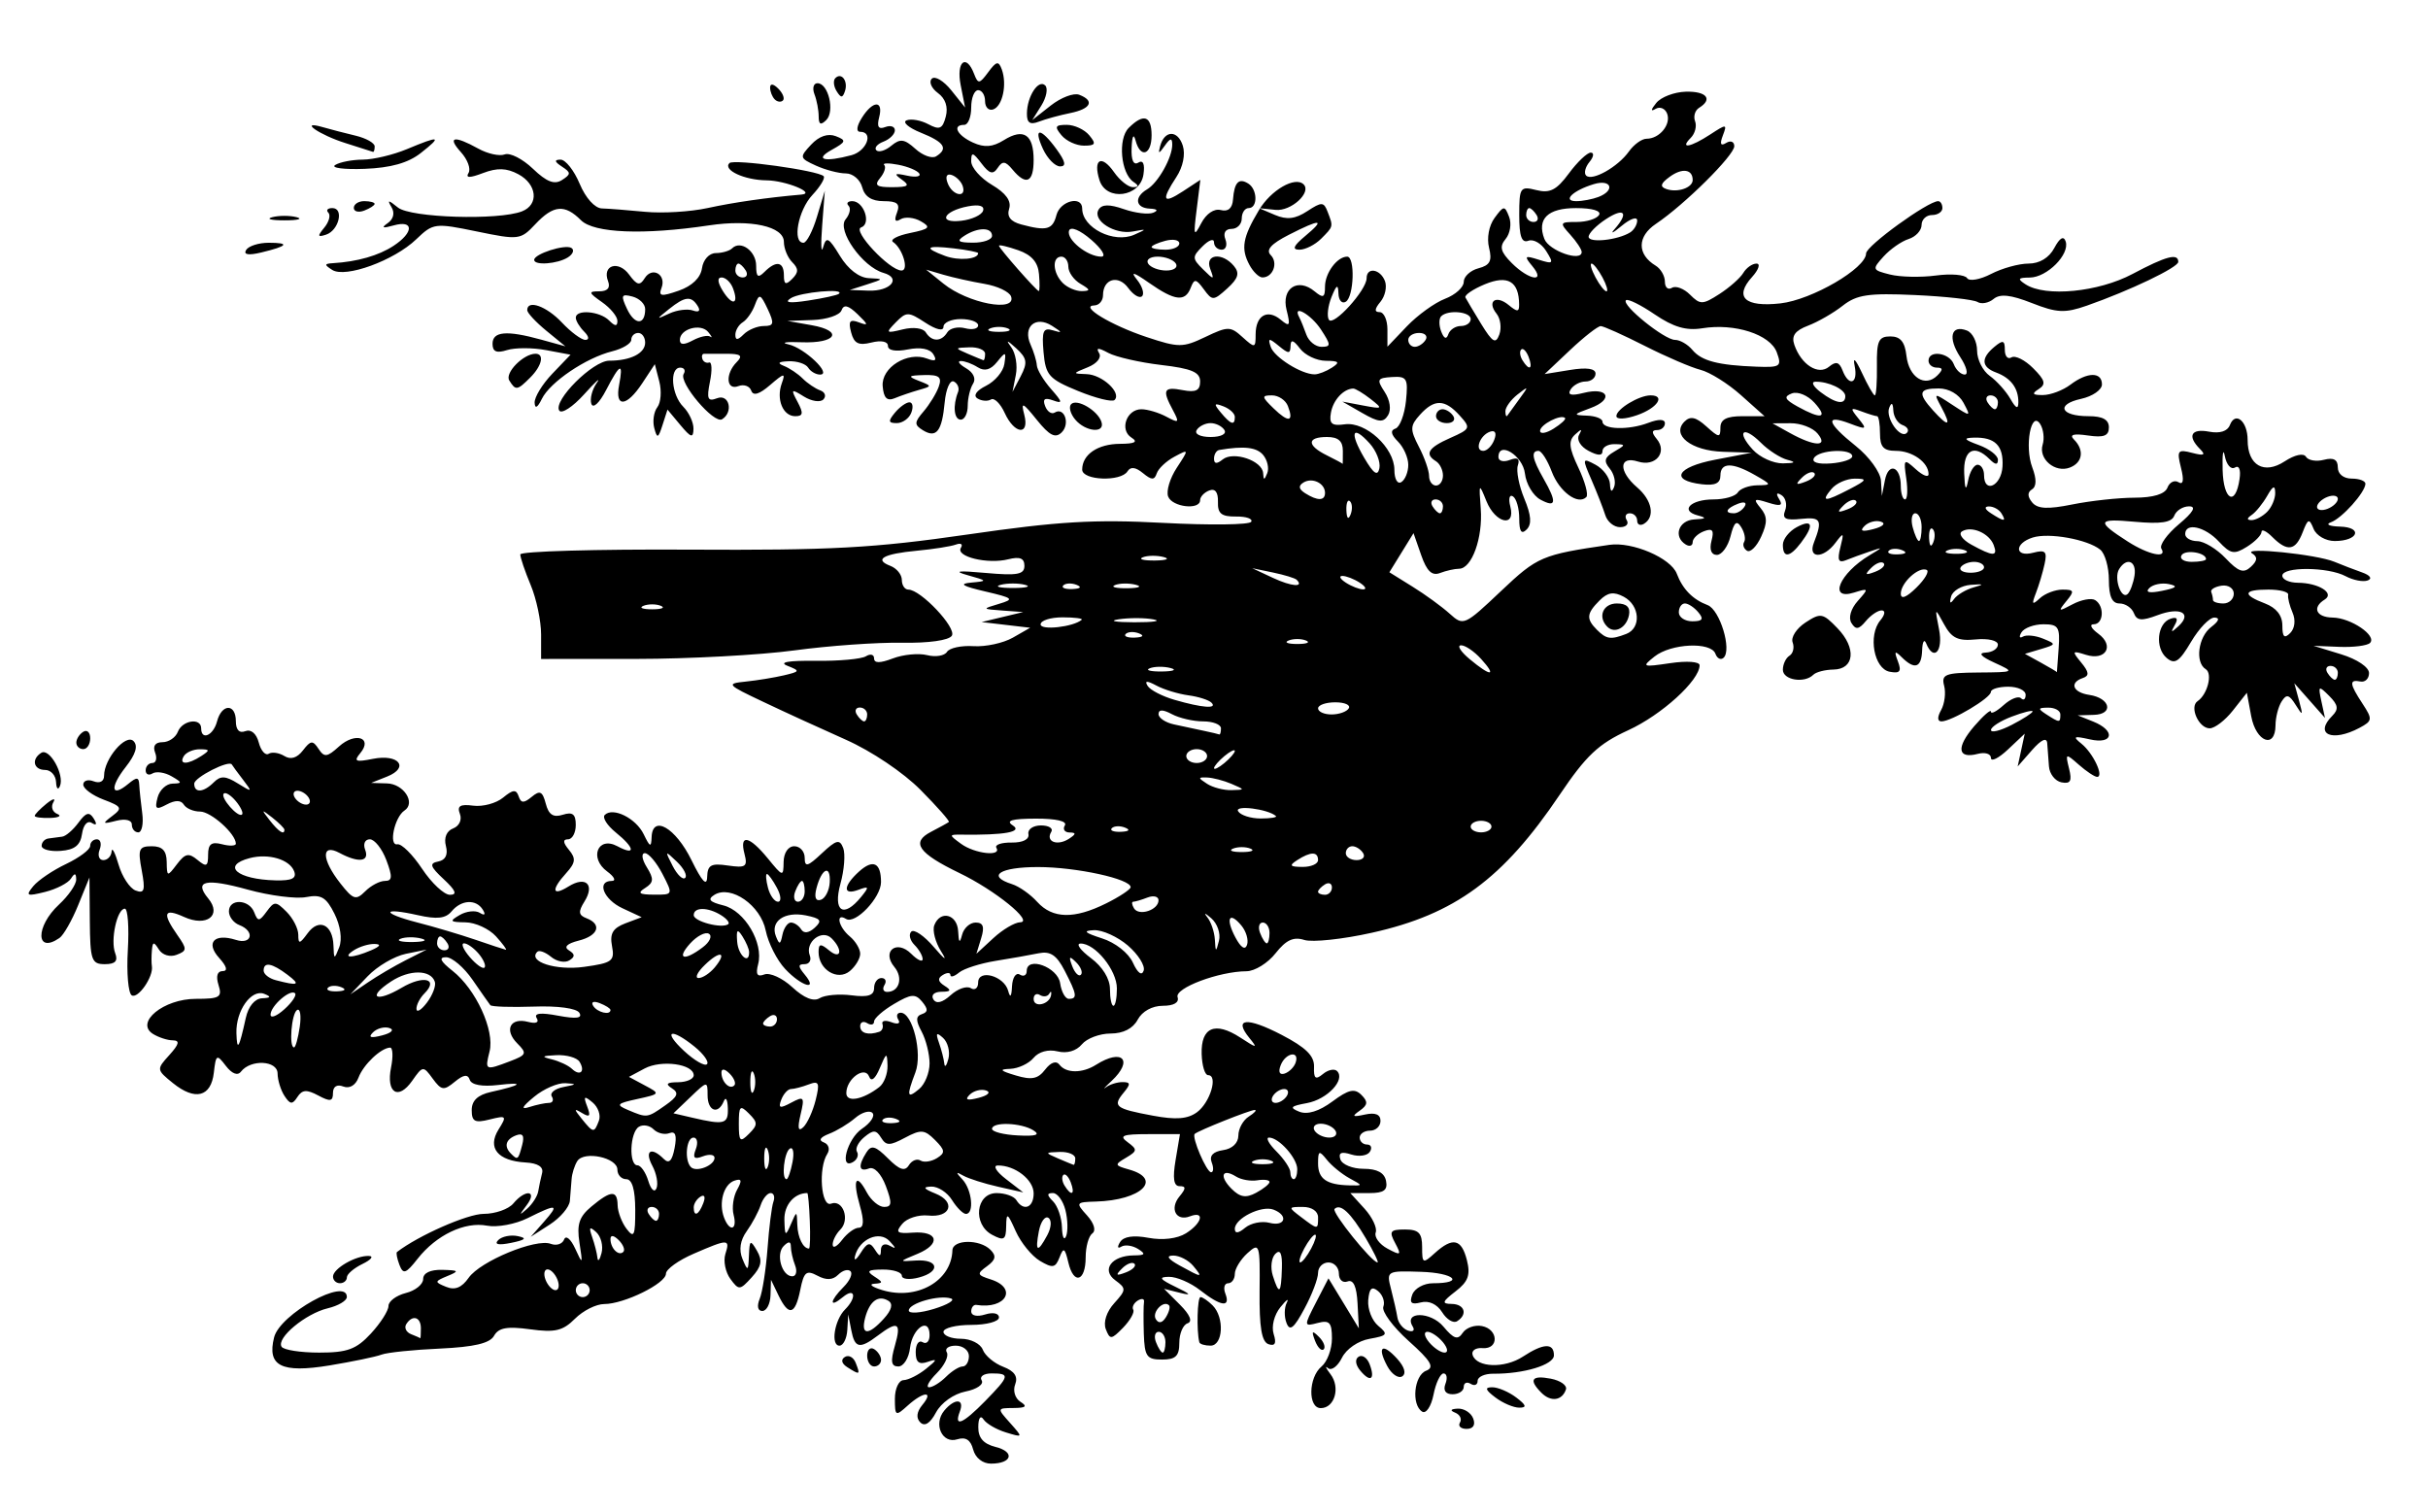 <svg xmlns="http://www.w3.org/2000/svg" viewBox="0 0 350 218" version="1.0"><path d="M140.28 208.97c-.36-1.39-1.08-1.85-2.29-1.47-2.17.69-3.49-2.19-1.88-4.13 1.52-1.83 2.97-1.75 2.25.13-.89 2.34.43 1.78 3.67-1.53 3.52-3.61 3.61-3.97.91-3.97-1.13 0-1.78.45-1.43 1.01.34.56-.7 1.28-2.33 1.6-1.7.34-3.5 1.62-4.25 3.01-.84 1.58-1.63 2.08-2.27 1.44-.63-.63-.53-1.51.3-2.52 1.71-2.05.18-1.97-2.13.11-1.73 1.57-1.83 1.51-1.83-1 0-1.46.56-2.66 1.25-2.68s2.15-.75 3.25-1.64c1.62-1.3 1.67-1.49.25-1-1.29.45-1.75.07-1.75-1.42 0-1.12.45-1.75 1-1.41s1-.12 1-1.02c0-2.68-2.47-1.06-2.82 1.85-.17 1.47-.93 2.67-1.68 2.67-1.04 0-1.16-.71-.5-3 .96-3.33.44-3.64-2.44-1.47-2.64 2-3.35 1.86-3.85-.78l-.44-2.25-.13 2.25c-.08 1.24-.59 2.25-1.13 2.25-1.3 0-.73-3.68.8-5.21 1.73-1.73 1.46-3.26-.31-1.79-2.01 1.67-1.92.56.12-1.48.89-.89 1.33-1.9.98-2.25s-1.14-.13-1.77.5c-.78.78-1.71.83-3 .14-1.59-.85-1.95-.55-2.47 2.05-.73 3.62-1.66 3.85-3.14.79l-1.08-2.25-.07 2.25c-.04 1.24-.57 2.25-1.18 2.25-.66 0-.81-.7-.38-1.75.4-.96.9-4.23 1.13-7.25.22-3.02.6-6.06.85-6.75s.06-1.25-.4-1.25c-.47 0-1.12.79-1.44 1.75s-1.22 2.65-2.01 3.75c-.94 1.31-1.15 2.69-.61 4 .76 1.83.84 1.78.93-.5.09-2.25.21-2.32 1.16-.68.82 1.41.65 2.28-.75 3.82-1.71 1.89-1.87 1.9-3.09.23-.71-.97-1.03-2.58-.72-3.57.71-2.22.43-2.22-4.55-.06-2.207.95-4.01 2.25-4.01 2.88 0 1.41-6.03 4.38-8.901 4.38-1.155 0-3.053.95-4.219 2.12-1.748 1.75-2.881 2.01-6.463 1.52-3.308-.45-4.549-.23-5.2.94-.608 1.08-2.853 1.61-7.786 1.84-3.812.17-7.606.56-8.431.87-.825.32-4.2 1.01-7.5 1.56-6.956 1.14-9.025.09-7.987-4.05.843-3.36 10.487-8.71 10.487-5.82 0 .54-1.238 1.27-2.75 1.63-3.187.76-7.434 4.28-6.66 5.54.29.47 2.733.85 5.429.85 4.056 0 5.337-.47 7.441-2.74 1.397-1.51 2.54-3.3 2.54-3.98s1.125-1.52 2.5-1.87c1.375-.34 2.5-1.25 2.5-2.02 0-.87 1.034-1.36 2.75-1.32 2.413.06 2.505.17.75.89-1.882.78-1.893.87-.186 1.56 1.264.52 2.248.12 3.248-1.31 1.679-2.39 9.699-5.71 11.836-4.89.81.31 1.676.03 1.923-.63.251-.66.956-.08 1.592 1.31 1.077 2.36 1.112 2.32.62-.84-.41-2.64-.044-3.75 1.723-5.22 2.825-2.36 3.736-2.4 3.776-.19.017.96.599 2.5 1.292 3.41 1.073 1.41 1.258 1 1.248-2.75-.008-2.91-.448-4.41-1.292-4.41-.704 0-1.28-.62-1.28-1.38 0-1.73-4.787-2.75-5.774-1.24-.399.62-.772 1.8-.828 2.62s-.169 2.24-.25 3.13c-.081.9-1.386 2.44-2.898 3.41l-2.75 1.77 1.905-2.16c2.279-2.57 1.92-2.66-2.314-.55-1.769.89-4.418 1.38-5.886 1.1-3.209-.61-7.307 1.34-10.01 4.78-1.69 2.15-2.074 2.28-2.612.88-.346-.91-.507-1.74-.357-1.86 3.104-2.39 10.172-5.5 12.489-5.5 1.672 0 3.6-.68 4.285-1.5 1.752-2.11 3.532-1.88 1.921.25-1.123 1.48-1.113 1.56.067.51.766-.68 1.484-1.81 1.597-2.5.112-.69.365-1.88.56-2.64.231-.89-.602-1.43-2.377-1.53-4.013-.23-5.554-2.1-3.903-4.75 1.234-1.97 1.154-2.06-1.275-1.45-2.14.54-2.59.3-2.59-1.35 0-1.37.869-2.19 2.75-2.61 4.497-.99 5.008-1.48 1.059-1.01-2.292.27-3.841-.01-4.087-.74-.286-.85-.893-.77-2.168.28-1.574 1.3-1.926 1.25-3.173-.45-1.371-1.88-1.439-1.87-2.961.3-2.016 2.88-3.784 1.76-3.046-1.93.317-1.58.25-2.87-.149-2.85-1.33.06-3.84 2.45-4.545 4.32-.42 1.12-1.29 1.63-2.188 1.29-.915-.36-1.492 0-1.492.93 0 1.22-.396 1.29-2.127.36-1.659-.89-2.319-.84-3 .22-.722 1.12-1.043 1.09-1.858-.15-.541-.82-.991-2.28-1-3.24-.016-1.89-3.882-2.08-5.284-.26-.477.62-1.302.3-2.175-.84-1.317-1.72-1.427-1.66-1.731.99-.401 3.5-2.704 4.08-5.904 1.49-2.37-1.92-2.377-1.98-.507-4.04 1.422-1.58 1.545-2.1.491-2.12-.773 0-2.062-.43-2.865-.93-2.607-1.65 1.556-5.05 6.182-5.05 3.458 0 3.839-.23 3.278-2-.398-1.26-.18-2 .588-2 .788 0 .612-.67-.498-1.9-1.992-2.2-.701-3.59 2.419-2.6 2.317.74 2.776-1.26.491-2.14-.825-.31-1.5-1.2-1.5-1.97 0-1.88 2.916-1.77 3.65.14.517 1.35.729 1.33 1.786-.11 1.11-1.52 1.325-1.52 2.882.04.925.93 1.682 2.41 1.682 3.3 0 1.38.198 1.35 1.348-.22 1.621-2.22 3.625-1.26 3.722 1.77.066 2.04.122 2.06.83.25.453-1.16.175-3.11-.691-4.84-1.187-2.38-1.925-2.81-4.079-2.39-1.446.28-5.218-.2-8.382-1.07-6.104-1.69-7.857-1.3-5.733 1.26 2.026 2.44-.22 4.16-3.488 2.67-2.906-1.32-3.184-.57-.965 2.6 1.426 2.03 1.417 2.28-.101 2.86-.947.37-2.043.04-2.547-.75-.741-1.18-.905-1.16-1.017.1-.074.82-.074 1.86-.002 2.29.252 1.51-2 4.76-2.906 4.2-.501-.31-.753-3.24-.56-6.52.192-3.29-.002-5.97-.431-5.97-1.121 0-2.107 4.55-1.39 6.42.434 1.13.008 1.58-1.501 1.58-1.912 0-2.112-.58-2.159-6.25l-.051-6.25-1.628 4c-.896 2.2-2.11 4.33-2.699 4.73-3.425 2.36-3.483-1.65-.07-4.82 1.375-1.27 2.493-2.9 2.485-3.61-.012-.95-.215-.99-.76-.13-.41.64-2.09 1.51-3.735 1.92-2.642.66-2.84.56-1.694-.83.713-.87 2.85-2.31 4.75-3.21 1.9-.91 3.454-2.07 3.454-2.6 0-.52.436-.95.969-.95.532 0 .709.68.393 1.5-.317.82-.078 1.5.531 1.5s1.148-.56 1.197-1.25c.05-.69.5.16 1.001 1.89s1.605 3.41 2.452 3.74c1.276.49 1.429-.01.888-2.9-.579-3.08-.412-3.48 1.458-3.48 1.513 0 2.12.64 2.143 2.25.03 2.17.082 2.18 1.469.35 1.188-1.57 1.702-1.68 2.968-.63 1.289 1.07 1.531.95 1.531-.75 0-1.54.485-1.91 2-1.51 1.1.29 2 .25 2-.08 0-1.42-3.584-4.63-5.163-4.63-.946 0-1.998-.45-2.339-1-.409-.67-1.244-.67-2.461-.02-1.547.83-1.758.67-1.322-1 .285-1.09 1.253-1.99 2.152-2.01 1.434-.03 1.418-.16-.125-1.05-.967-.57-2.204-.75-2.75-.42-.546.34-.992.14-.992-.44s.436-1.06.969-1.06c.532 0 .709-.68.393-1.5-.368-.96.017-1.5 1.062-1.5.902 0 1.898-.68 2.214-1.5.64-1.67 3.362-2.07 3.362-.5 0 1.81 1.756 1.04 2.29-1 .674-2.58 2.71-2.6 2.71-.03 0 1.25.496 1.78 1.369 1.44.823-.31 1.593.34 1.932 1.63.311 1.19.954 1.92 1.429 1.63.476-.3 1.493-.15 2.26.32.917.57 1.836.29 2.683-.81 1.112-1.45 1.421-1.48 2.247-.22.823 1.26 1.238 1.21 2.956-.35 2.334-2.11 4.926-1.28 3.051.98-.977 1.18-.675 1.31 1.83.81 3.717-.74 5.318 1.24 2.057 2.55l-2.314.92 2.281.07c2.415.06 4.19 2.81 2.527 3.91-1.439.95-2.319 5.12-1.026 4.87.593-.12 2.197 1.47 3.565 3.53 1.369 2.06 3.173 3.75 4.009 3.75 1.098 0 .852-.62-.886-2.24-1.976-1.84-2.119-2.3-.796-2.56 1.049-.2 1.435-.98 1.105-2.24-.309-1.18.096-2.17 1.044-2.53.882-.34 1.301-1.25.972-2.1-.437-1.14.033-1.43 1.924-1.18 1.377.18 3.314-.34 4.305-1.16 1.419-1.17 1.893-1.22 2.236-.2.341 1.02.746 1.03 1.888.09 1.185-.99 1.559-.8 2.027.98.417 1.6 1.084 2.03 2.449 1.6 1.422-.45 1.876-.09 1.876 1.47 0 1.14-.505 2.07-1.122 2.07-.77 0-.726.48.138 1.52 1.027 1.24.957 1.85-.378 3.33-2.224 2.45-2.065 3.43.317 1.95 2.479-1.55 3.83-.29 2.304 2.16-.927 1.48-.868 1.98.288 2.42 2.283.88 1.703 2.52-1.142 3.23-1.681.43-2.172.92-1.393 1.4.897.55.91.92.051 1.45-.633.39-1.817.16-2.631-.52-.814-.67-1.705-1-1.98-.72-1.416 1.41 2.665 2.73 6.741 2.17 4.061-.56 4.443-.84 4.032-2.99-.345-1.81.113-2.59 1.91-3.28l2.365-.89-2.75-1.28C87 129.68 85.944 127 88.191 127c.655 0 .357-.61-.662-1.36-2.644-1.93-1.358-5.15 1.456-3.65 2.699 1.45 2.56.27-.235-1.99-1.238-1.01-1.946-2.13-1.575-2.51 1.175-1.18 4.498.47 5.614 2.78.909 1.88 1.086 1.95 1.143.41.122-3.28 3.457-1.35 5.751 3.33 1.517 3.09 2.217 3.84 2.257 2.41.05-1.72.57-2 2.99-1.64 2.58.37 2.87.17 2.39-1.68-.76-2.9.67-2.63 3.36.65 2.19 2.68 2.25 2.69 2.28.5.03-1.32.66-2.25 1.54-2.25.82 0 1.5.75 1.5 1.67 0 1.39.42 1.28 2.47-.65 2.1-1.96 2.57-2.08 3.08-.76.33.86.15 3.17-.4 5.15-1.1 4.01.45 5.01 2.98 1.9 1.2-1.47 1.15-1.6-.38-1.03-2.28.86-2.24-.53.08-2.63 2.03-1.83 3.17-1.28 3.17 1.52 0 2.23-3.7 6.13-5.04 5.31-1.55-.96-1.1 1.16.54 2.52.82.68 1.5 1.81 1.5 2.5s-.68 1.82-1.5 2.5c-1.76 1.46-4.5-.2-4.5-2.74 0-1.22.28-1.27 1.5-.26 1.73 1.44 2.06-.04.38-1.72-1.4-1.4-3.88.55-3.15 2.46.27.7-.07 1.26-.75 1.26-.96 0-.96.32.02 1.5 2.01 2.42-.44 1.72-2.81-.8-1.19-1.26-2.45-3.76-2.81-5.54-.72-3.63-5.01-6.62-7.39-5.16-1.04.65-.72 1.03 1.29 1.53 3.07.77 5.81 5.41 5.01 8.46-.39 1.49-.14 1.89.9 1.49.79-.3 2.61.53 4.03 1.85 1.69 1.56 3.06 2.11 3.94 1.57.73-.45 2.8-.64 4.59-.41 2.37.31 3.25.02 3.25-1.04 0-.8.48-1.45 1.06-1.45s.78.45.44 1-.17 1 .38 1c1.75 0 2.34-2.03 1.05-3.59-1.89-2.27.33-4.01 2.43-1.9.9.9 1.64 1.24 1.64.76s-.53-1.4-1.18-2.05-.86-1.51-.46-1.91 1.87.6 3.26 2.23c1.6 1.87 1.98 2.09 1.03.6-.82-1.31-1.26-2.99-.97-3.75.85-2.22 3.31-1.6 3.44.86.08 1.69.23 1.82.57.5.25-.96 1.13-1.75 1.95-1.75 1.09 0 1.31.61.8 2.25l-.69 2.25 2.44-2.25c1.34-1.24 3.08-2.27 3.87-2.29 2.02-.05-3.63-4.63-8.76-7.1-5.94-2.87-7.01-4.42-4.11-5.93 1.27-.66 2.43-1.3 2.59-1.43.15-.12-1.68-2.2-4.07-4.61-2.49-2.52-7.09-5.61-10.78-7.25-3.53-1.57-8.91-4.03-11.93-5.47-5.25-2.482-5.36-2.616-2.5-2.91 1.65-.17 4.12-.574 5.5-.899 2.34-.552 2.37-.641.5-1.38-1.29-.511.14-.763 4.07-.714 3.33.042 6.6-.252 7.25-.654s1.18-.266 1.18.303c0 .712.85.713 2.71.004 1.49-.567 3.71-.779 4.94-.472 1.22.308 2.51.096 2.86-.471.35-.566 2.07-.937 3.82-.824 1.74.113 4.29-.437 5.67-1.224l2.5-1.429-3.5-.41-3.5-.41 3-.722 3-.721-3-.218c-2.95-.215-2.96-.231-.5-.962 2.27-.677 2.09-.839-2-1.794-3.3-.769-3.83-1.109-2-1.274 2.39-.216 2.37-.262-.5-1.062-2.15-.599-1.42-.693 2.58-.33 4.57.413 5.59.226 5.59-1.023 0-1.102-.65-1.365-2.34-.943-2.95.742-7.6-.381-6.82-1.649.33-.527.01-.742-.71-.477-.71.265-3.24.664-5.61.886-4.87.456-6.27 1.258-3.83 2.192.9.347 1.64 1.258 1.64 2.024s.42 1.393.94 1.393c1.78 0 6.98 5.512 6.27 6.645-.42.671-3.35 1.082-7.21 1.015-3.58-.063-10.55.434-15.5 1.105-4.95.67-15.188 1.222-22.75 1.227L78 95v-3.532c0-1.943-.675-5.148-1.5-7.122-.825-1.975-1.5-3.961-1.5-4.415 0-.453 10.912-.765 24.25-.692 20.57.112 26.68-.22 40.25-2.185 13.07-1.893 18.23-2.2 28.18-1.673 6.7.354 12.41.285 12.68-.152.27-.438-.71-.781-2.18-.763-2.11.027-2.67-.427-2.61-2.115.04-1.384-.4-1.969-1.25-1.643-.73.278-1.32.908-1.32 1.399 0 1.468-4.02 1.009-4.61-.526-.3-.781.26-2.648 1.25-4.149 1.77-2.708 1.77-2.721-.34-1.592-1.17.625-2.32 1.705-2.55 2.399-.34 1.007-.74.999-2-.038-1.06-.872-1.78-.954-2.22-.25-.95 1.53-6.53 1.315-6.53-.251 0-2.175 2.24-3.699 5.45-3.715 2.16-.011 2.64-.275 1.65-.899-1.75-1.11-.71-4.086 1.43-4.086.88 0 2.51.484 3.61 1.076 1.81.969 1.91.877.94-.935-1.59-2.954-1.35-3.426 1.42-2.896 1.88.36 2.5.053 2.5-1.246 0-1.348-1.22-1.867-5.61-2.382-3.08-.363-6.51-1.145-7.62-1.738-1.46-.784-1.82-.776-1.33.03.39.631-.31 1.507-1.63 2.036-2.22.894-2.23.931-.18.992 2.24.067 5.08 2.683 4.04 3.724-.33.337-2.7-.245-5.26-1.294-4.21-1.727-4.68-2.254-4.98-5.586-.27-3.078-.05-3.592 1.37-3.154 1.39.427 1.36.306-.15-.655-2.37-1.516-4.26.138-3.09 2.711.45.999.86 2.339.9 2.977s.96 2.177 2.05 3.419c1.67 1.9 1.72 2.162.29 1.641-1.21-.439-1.54-.201-1.14.825.3.794.92 1.214 1.38.933 1.39-.862 2.26 1.622 1 2.859-.91.889-1.75.462-3.58-1.809-2.05-2.547-2.31-2.654-1.81-.75.8 3.056-1.4 2.863-2.82-.247-.62-1.357-1.51-2.231-1.98-1.941-.47.291-1.34.225-1.94-.145-.66-.409-.18-1.126 1.24-1.834 1.28-.639 2.47-2.05 2.63-3.136.28-1.813.19-1.837-1.05-.297-.92 1.148-1.8 1.39-2.79.765-.79-.502-1.89-.906-2.44-.897-.55.008-.2.479.77 1.046 1.05.611 1.46 1.514 1 2.219-.42.654-.77 2.089-.77 3.189s-.45 2-1 2c-.98 0-1.18-2.009-.39-4 .21-.55-.06-1.225-.61-1.5s-1.14 1.075-1.32 3c-.39 4.186-1.2 5.224-3.15 4.019-1.26-.778-1.24-1.137.11-2.708.85-.996 1.84-2.599 2.18-3.561.49-1.398.07-1.736-2.1-1.68-2.31.06-2.43.186-.77.832 1.93.755 1.93.767 0 1.317-1.07.305-2.64.84-3.48 1.19-1.1.457-1.59-.032-1.73-1.737-.22-2.692 3.59-5.057 6.41-3.975 1.19.457 1.45.275.89-.628-.49-.796-1.86-1.055-3.66-.695-1.76.351-2.88.153-2.88-.507 0-.643-.97-.84-2.39-.485-1.85.465-2.5.136-2.92-1.471-.43-1.624-.18-1.933 1.13-1.436 1.41.532 1.38.344-.19-1.171-1.36-1.311-2-1.462-2.33-.554-.26.688-2.12 1.309-4.13 1.382l-3.67.131 3.5.619c4.67.825 3.55 2.66-1.5 2.457-2.2-.088-3.03.049-1.85.306 2.32.506 6.36 4.355 4.56 4.355-.6 0-1.37-.45-1.71-1s-1.6-.964-2.81-.921c-1.48.053-1.71.267-.71.661.82.32 2.05 1.144 2.73 1.831.69.688 1.82 1.454 2.52 1.703s.91.834.47 1.301c-.43.467-1.7.283-2.81-.409-1.85-1.155-1.92-1.091-.91.788.86 1.617.79 2.046-.34 2.046-1.78 0-2.78-2.44-1.94-4.75.56-1.523.34-1.491-1.68.25-1.57 1.356-2.45 1.616-2.73.806-.23-.656-1.07-.946-1.85-.643-1.76.673-1.92-1.779-.24-3.463.93-.933.6-1.2-1.5-1.2h-3.2c-.28 0-.39.338-.25.75s.58.642.97.509c.4-.133.46 1.113.12 2.768-.5 2.5-.32 2.903 1.03 2.384 1.75-.671 2.39 2.004.72 3.033-1.17.721-6.288-5.315-5.538-6.529.311-.503.089-.915-.493-.915-1.584 0-1.277 3.925.441 5.643.825.825 1.485 2.255 1.467 3.178-.028 1.384-.36 1.288-1.89-.546L96.22 59.05l-.716 2.225c-.625 1.944-.776 1.998-1.193.427-.262-.989-.06-2.339.448-3s.634-2.327.279-3.702l-.644-2.5-1.812 2.75c-2.26 3.43-3.97 3.559-3.337.25.64-3.347.143-3.149-1.881.75-.963 1.856-1.872 2.699-2.12 1.966-.238-.706.109-2.056.772-3s-.145-.217-1.796 1.615c-1.651 1.833-3.274 2.891-3.607 2.352C79.719 57.737 85.475 52 87.819 52 90.893 52 93 50.94 93 49.393c0-.766-.45-1.393-1-1.393s-1 .441-1 .981c0 .539-1.238 1.288-2.75 1.664-3.779.939-8.959 4.441-10.138 6.855-.629 1.288-1.001 1.486-1.044.555-.038-.795 1.112-2.677 2.554-4.182l2.622-2.737-3.535-.663c-1.944-.365-4.474-.365-5.622-.001-1.51.48-2.087.229-2.087-.905 0-1.8 2.033-1.975 7.007-.604l3.493.964-2.75-2.251C77.238 46.438 76 45.104 76 44.712c0-1.566 2.785-.57 5 1.788 1.292 1.375 2.81 2.5 3.374 2.5.604 0 .533-.493-.174-1.2-.66-.66-1.2-1.56-1.2-2 0-1.234 3.454-.946 4.8.4.867.867 1.2.883 1.2.057 0-.629-1-1.844-2.223-2.7C84.828 42.192 84.78 42 86.384 42c1.198 0 1.635-.507 1.267-1.468-.886-2.309 1.5-3.047 3.04-.94 1.124 1.537 1.549 1.637 2.237.525 1.078-1.745 3.172-.54 2.428 1.398-.463 1.207-.046 1.273 2.484.391 1.929-.673 3.15-1.855 3.35-3.233.18-1.238 1.03-2.178 1.99-2.186.92-.007 1.98-.313 2.35-.681 1.23-1.23 3.47.384 3.47 2.501 0 1.628.27 1.826 1.2.893 1.69-1.689 2.8-1.491 2.8.5 0 1.322.27 1.433 1.2.5s.93-1.467 0-2.4c-.66-.66-1.2-1.974-1.2-2.921 0-2.243-4.76-3.293-10.81-2.385-9.396 1.409-16.576 1.12-18.44-.744-2.347-2.347-3.975-2.204-6.588.578-2.119 2.256-2.381 2.288-8.416 1.044-6.061-1.249-6.297-1.218-8.752 1.133-3.193 3.06-10.195 5.615-12.093 4.413-1.178-.746-1.162-.902.099-.977 3.495-.209 6.578-1.09 8.716-2.491 2.953-1.935 2.974-3.779.034-2.952-1.595.449-1.849.356-.872-.321.845-.584 1.061-1.481.558-2.315-.653-1.084-.464-1.073.925.054 1.829 1.485 14.499 1.877 17.889.553 2.469-.964 2.173-3.904-.538-5.356-1.676-.897-3.03-.943-5.058-.172-1.948.741-2.574.739-2.113-.007.36-.583-.134-1.932-1.098-2.997-2.03-2.243-1.001-2.452 2.507-.51 1.347.747 3.061 1.122 3.809.835s2.576.642 4.061 2.065c1.973 1.891 3.101 2.33 4.19 1.63 1.319-.847 1.318-1.07-.01-1.942-1.081-.709-1.136-.989-.199-1 .716-.008 1.959 1.56 2.763 3.485.854 2.044 2.185 3.521 3.199 3.55.956.028 3.762.247 6.237.487s6.525-.004 9-.542c3.77-.821 8.61-1.516 13.5-1.939 2.24-.194-2.22-2.028-5-2.056-3.19-.033-6.34-1.496-5.35-2.488.62-.62 12.76 1.067 13.58 1.888.26.257-.47 1.482-1.63 2.722-2.05 2.201-2.92 6.878-1.28 6.878.46 0 1.33-1.688 1.95-3.75l1.13-3.75-.38 5c-.21 2.75-.15 4.163.14 3.141.45-1.597.8-1.421 2.42 1.25 1.17 1.918 2.76 3.147 4.16 3.209 2.18.096 2.18.126-.24.9l-2.5.801 2.69.099c3.19.119 4.82-1.806 2.16-2.561-3.01-.855-6.75-6.148-5.46-7.709.6-.723.8-1.61.43-1.972-.36-.362-.11-.658.54-.658 1.68 0 2.78 3.286 1.27 3.788-1.31.44 4.1 6.212 5.83 6.212 1.11 0 .16-3.178-1.22-4.109-.49-.335.6-.918 2.43-1.295 2.85-.587 3.08-.831 1.57-1.695-.96-.555-2.28-.686-2.92-.291-.78.481-.95.168-.52-.946.49-1.285.05-1.664-1.92-1.664-1.73 0-2.74-.656-3.09-2-.29-1.1-1.35-2-2.36-2s-2.95-.506-4.31-1.125c-2.37-1.083-2.4-1.197-.69-3.027 1.13-1.212 2.41-1.655 3.54-1.223 1.58.607 1.51.819-.6 1.992-2.53 1.402-1.02 1.798 2.88.753 2.2-.591 3.23-3.37 1.24-3.37-.6 0-.5-.814.24-2 1.59-2.548 3.16-2.595 2.5-.075-.35 1.351-.09 1.767.88 1.393.77-.293 1.39-.082 1.39.468s-.74 1.284-1.64 1.631c-.91.346-1.37.909-1.03 1.249s1.32.043 2.16-.662c1.28-1.056 1.88-.976 3.47.456 1.05.955 2.39 1.44 2.98 1.079 1.8-1.112 1.2-2.045-2.19-3.408-1.79-.719-2.71-1.522-2.06-1.784.66-.262 2.07-.008 3.14.564 1.61.862 2.05.671 2.51-1.11.36-1.376-.05-2.598-1.14-3.394-.93-.684-1.33-1.611-.88-2.06.45-.45 1.71.301 2.81 1.668l1.99 2.485-.64-3.25c-.66-3.374.8-4.575 1.94-1.597.57 1.49.77 1.466 2.04-.25 1.17-1.588 1.49-1.655 1.95-.403.79 2.163.11 5.328-1.25 5.779-.64.213-1.16-.325-1.16-1.196S141.55 13 141 13s-1 1.125-1 2.5-.45 2.5-1 2.5c-1.79 0-1.05 1.501 1.25 2.552 1.66.756 2.83.663 4.46-.349 2.85-1.778 4.29-.819 4.29 2.856 0 3.254-1.08 3.751-3.04 1.394-1.03-1.239-1.45-1.289-2.14-.25-.67 1.01-1.19.868-2.34-.644-1.24-1.633-1.48-1.681-1.48-.307 0 .899 1.35 2.432 3 3.407 2 1.183 2.82 2.323 2.47 3.432-.36 1.13.2 1.856 1.75 2.271 3.67.983 4.52.756 5.07-1.362.54-2.055 3.71-2.849 3.71-.929 0 2.779 4.56 5.069 7.5 3.77 1.86-.822 1.85-.854-.2-.467-2.62.492-5.89-1.608-4.93-3.163.48-.77 1.54-.788 3.63-.061 1.63.567 3.53.801 4.23.519.78-.315.6-.541-.48-.59-2.08-.094-2.3-1.654-.4-2.779 1.6-.944 3.66-4.614 3.63-6.484-.01-.975-.29-.928-1.07.184-.86 1.22-.99 1.232-.67.062.62-2.311 2.53-2.352 3.26-.068.4 1.263.03 3.069-.92 4.52-2.23 3.404-1.97 3.972.94 2.067l2.51-1.65-.53 4.285c-.48 3.791-.41 4.017.66 1.965.72-1.377 1.86-2.147 2.82-1.896 1.06.275 1.67-.261 1.76-1.544.19-2.463.83-3.127 2.19-2.282 1.35.834 1.4 3.541.07 3.541-.55 0-1 .675-1 1.5s-.66 1.5-1.47 1.5c-.89 0-1.24.586-.89 1.5.31.825.08 1.5-.53 1.5s-1.11-.482-1.11-1.071c0-.59-.74-.333-1.64.571-1.53 1.524-1.52 1.764.05 3.321 1.59 1.572 1.66 1.568 1.04-.071-.81-2.127 1.74-2.426 3.42-.402.86 1.031.63 1.793-.96 3.237-1.99 1.798-2.15 1.804-3.38.122-1.12-1.528-1.37-1.56-1.88-.236-.8 2.09-2.28 1.921-6-.682-2.24-1.57-2.75-1.708-1.76-.476.77.955 1.1 2.029.74 2.388s-1.25-.17-1.99-1.177c-1.43-1.962-3.64-1.334-3.64 1.035 0 .793-.56 1.455-1.25 1.473-2.23.057 2.39 2.853 7.53 4.56 4.64 1.541 5.22 1.541 8.47-.011 3.27-1.56 3.62-1.558 5.37.031 1.78 1.609 1.88 1.589 1.88-.398 0-2.724 1.69-3.718 3.61-2.125 1.31 1.089 1.43.899.85-1.405-.78-3.115 1.62-4.697 4.05-2.673 1.23 1.019 1.49.9 1.49-.689 0-1.957 1.75-4.322 3.2-4.322 1.16 0 .98 5.768-.2 6.5-.55.34-1.03-.196-1.06-1.191-.05-1.409-.27-1.291-1.01.533-.51 1.289-.68 2.753-.37 3.254.63 1.024 5.44-4.27 5.44-5.99 0-1.643 1.97-1.339 2.64.407.32.832.03 2.182-.65 3-.86 1.033-.89 1.487-.11 1.487.61 0 1.12 1.121 1.12 2.491v2.491l2.81-2.945c1.55-1.62 4.03-3.405 5.5-3.966 1.48-.562 2.69-1.655 2.69-2.43 0-.774.96-1.658 2.12-1.963 1.67-.435 2-1.074 1.53-2.955-.35-1.392-.02-3.202.8-4.311 1.32-1.796 1.45-1.805 2.09-.149.38.969.15 2.402-.5 3.183-.93 1.122-.74 1.853.89 3.487 2.51 2.503 4.97 2.857 2.95.423-1.22-1.465-1.11-1.565.94-.913 2.1.668 2.2.558 1.06-1.256-.68-1.093-1.83-1.759-2.56-1.48-.97.371-1.32-.625-1.32-3.708 0-3.981.14-4.181 2.46-3.598 1.96.493 2.92.005 4.69-2.391 1.22-1.656 2.65-3.01 3.16-3.01s.43.604-.18 1.342-.83 1.622-.49 1.965c.86.859 4.58-1.233 6.17-3.466.72-1.012 1.86-1.841 2.55-1.841 1.87 0 3.55-2.062 2.96-3.616-.29-.755-1.04-1.064-1.67-.686-.73.434-.69.121.1-.854.68-.847 2.59-1.578 4.25-1.625 2.99-.085 3.96 1.072 1.93 2.323-.59.363-.85 1.235-.58 1.937.27.703-.01 1.782-.63 2.399-1.65 1.655-.02 1.363 2.83-.504 2.34-1.53 2.44-1.52 1.8.164-.47 1.229-.32 1.563.48 1.067.64-.398 1.17-.187 1.17.468 0 1.318-7.17 8.431-11.29 11.195-2.73 1.83-2.74 4.4-.04 6.032.73.44 1.33 1.479 1.33 2.309s.45 1.229 1.01.886c.55-.342 1.73.1 2.61.982 1.47 1.474 1.82 1.466 4.24-.093 1.45-.934 3-2.303 3.44-3.041.44-.739 1.3-1.343 1.9-1.343.61 0 .32.872-.64 1.937-2.62 2.895-1.03 4.376 4.09 3.799 4.55-.513 12.35-5.064 12.35-7.204 0-1.076 8.91-7.532 10.39-7.532.34 0 .61.45.61 1s-.68 1-1.5 1-1.5.645-1.5 1.433-.84 1.699-1.87 2.025-2.65 1.46-3.61 2.52c-1.68 1.853-1.64 1.953.93 2.598 1.47.369 4.44.433 6.61.143 2.17-.291 4.19-.123 4.5.373.3.495 1.86.227 3.45-.596S291.03 38 292.42 38c1.58 0 2.96-.832 3.71-2.247.79-1.48 1.35-1.802 1.64-.942.62 1.856-2.69 5.186-5.17 5.204-1.72.013-1.83.19-.6.985 2.87 1.854 10.49 1.111 15.4-1.5 4.87-2.586 6.6-3.044 6.6-1.744 0 .798-6.99 4.142-13.18 6.31-3.16 1.103-4.3 1.049-7.92-.373-3.06-1.202-4.59-1.366-5.52-.592-.71.589-1.76.785-2.32.436-.57-.35-4.62-.8-9.02-1.001-6.68-.306-8.38-.056-10.4 1.529-1.32 1.042-3.57 2.34-5 2.883-1.9.721-2.43 1.47-1.98 2.77 1 2.883 3.46 4.431 5 3.152.99-.821 1.47-.692 1.94.517.93 2.428 2.28 1.937 1.75-.637-.28-1.377.12-.99 1.05 1 .83 1.788 1.66 3.25 1.86 3.25s.33-1.912.3-4.25c-.05-3.603.24-4.25 1.94-4.25 1.45 0 2.09.774 2.32 2.809.36 3.104 2.69 4.584 4.45 2.824.84-.844.82-1.133-.07-1.133-.66 0-1.2-.45-1.2-1 0-1.577 3-1.165 3.64.5.31.825 1.03 1.5 1.58 1.5.56 0 .26-1.138-.65-2.528-1.82-2.779-1.33-4.703.96-3.821.81.309 1.47 1.614 1.47 2.899s.82 2.925 1.83 3.643c1 .719 2.34 2.207 2.97 3.307.8 1.399 1.14 1.55 1.15.5.02-2.021-1.09-3.513-3.2-4.292-2.15-.791-2.23-2.063-.25-3.708 1.23-1.023 1.5-.945 1.5.437 0 .924.43 1.413.96 1.086.53-.328 1.94.374 3.12 1.559 1.74 1.736 1.89 2.322.79 3.021-1.04.655-.88.862.63.85 1.1-.009 2.87-.677 3.94-1.485 2.46-1.862 4.56-1.884 4.56-.047 0 .781-1.35 1.717-3.01 2.081-3.69.81-2.96 2.498 1.07 2.498 2.04 0 2.94.495 2.94 1.613 0 1.228-.72 1.508-3.03 1.169-2.08-.306-2.71-.122-2 .587 1.52 1.521 1.25 3.331-.6 4.041-2.12.813-4.55-1.242-3.92-3.301.28-.885.12-2.214-.34-2.954-1.32-2.105-2.3 3.21-1.15 6.24.63 1.666.62 2.748-.05 3.159-.67.418-.66 1.038.03 1.878.78.94 2.23 1.013 5.8.293 2.62-.529 6.65-.966 8.95-.972 2.71-.007 4.39-.518 4.75-1.445.3-.789 1.02-1.144 1.59-.788.69.427.82-.287.36-2.091-.62-2.487-.47-2.684 1.61-2.14 1.72.45 2 .314 1.14-.545-1.88-1.885-1.3-3.007 1.31-2.509 1.54.294 2.65-.059 2.99-.947.79-2.053 2.56-.567 2.56 2.149 0 3.662 2.37 5.024 5.34 3.076 1.46-.955 2.72-1.227 3.07-.661.32.528 1.49.725 2.59.437 1.39-.363 2-.03 2 1.094 0 .95.82 1.617 2 1.617 1.1 0 1.99.338 1.98.75-.04 1.248-3.38 4.973-4.98 5.551-.82.297-.24.577 1.31.62 3.36.095 2.64 2.079-.76 2.079-1.29 0-2.65-.785-3.04-1.75-.63-1.555-.81-1.499-1.58.5-1.02 2.65-2.2 2.834-4.36.679-.86-.865-1.57-1.198-1.57-.741s-.95 1.423-2.11 2.146c-1.83 1.145-2.35 1.047-4.04-.759C317.84 75.907 315 75.279 315 77c0 .55.79 1.008 1.75 1.017.96.01 2.8 1.121 4.08 2.469 1.85 1.955 2.59 2.205 3.63 1.233.96-.89 1.01-1.415.18-1.943-1.51-.959 9.29.145 11.86 1.212 1.1.457 2.9 1.149 4 1.538 1.17.412 1.5.894.81 1.155-.66.247-2.09-.03-3.19-.616C335.6 81.718 329 81.671 329 83c0 .55 1.01 1.007 2.25 1.015 2.98.021 5.34 1.5 3.86 2.419-1.86 1.149-1.24 2.564 1.14 2.598 2.63.037 6.43 2.62 5.39 3.66-.39.391-2.38.645-4.43.562l-3.71-.15 4 1.23c2.29.705 4 1.857 4 2.698 0 .807-.56 1.356-1.25 1.218-1.64-.328-1.58.322.32 3.21 1.46 2.23 1.43 2.47-.44 3.47-3.95 2.11-6.6.94-3.92-1.74.94-.94.84-1.57-.45-2.86-1.54-1.542-1.62-1.49-1.13.76l.52 2.41-2.21-2.5-2.21-2.5.68 2.5c.6 2.2.55 2.28-.48.63-.94-1.51-1.33-1.61-2.03-.5-.48.75-.88 2.31-.88 3.45-.03 3.44-2.8 2.4-3.5-1.31l-.63-3.395-2.02 2.565c-1.11 1.41-2.61 2.56-3.34 2.56-1.58 0-2.96-3.1-1.74-3.92 1.42-.96 2.19-3.976 1.17-4.607-1.57-.969-1.09-4.654.79-6.081 1.12-.853 1.29-1.34.47-1.36-.71-.018-2.22 1.555-3.37 3.495-1.7 2.876-2.34 3.308-3.51 2.338-1.73-1.436-1.38-5.029.55-5.666.94-.312 1.14-.017.6.921-.63 1.106-.52 1.135.55.147 2.02-1.878.24-2.812-3.01-1.583-2.31.869-3.01.808-3.43-.295-.3-.764-1.23-1.389-2.07-1.389-1.07 0-1.53-1.011-1.53-3.378 0-1.857-.56-3.83-1.25-4.384-1.84-1.484-7.4-2.482-9.73-1.745-2.69.854-2.61 2.895.08 2.19 1.75-.457 2.03-.182 1.63 1.633-.26 1.201-.82 3.084-1.25 4.184-.64 1.645-.54 1.778.57.75.74-.688 2.22-1.25 3.27-1.25 1.68 0 1.75.213.55 1.664-1.24 1.51-1.16 1.552.9.453 1.25-.665 2.71-.937 3.25-.604 1.38.853 1.22 3.487-.21 3.487-.66 0-.36.607.65 1.348 2.4 1.753 1.1 3.965-1.79 3.048-1.98-.629-2.03-.538-.66 1.122 1.14 1.379 1.19 1.907.24 2.228-1.99.669-1.45 2.085.92 2.434 3.04.45 3.58 2.8.66 2.88l-2.33.07 2.25.9c3.27 1.32 2.88 3.33-.5 2.56-2.33-.52-2.51-.43-1.19.64 1.69 1.37 3.28 4.77 2.24 4.77-.35 0-1.54-.79-2.63-1.75-1.92-1.69-1.96-1.67-1.41.56.45 1.79.21 2.23-1.09 1.98-.92-.18-1.73-1.22-1.81-2.31s-.2-2.59-.25-3.34c-.07-.88-.85-.52-2.19 1l-2.07 2.36.51-2.36.51-2.37-2.43 2.29c-1.34 1.26-2.44 1.8-2.44 1.21 0-.6-.85-.86-1.89-.59-2.94.77-3.16-.92-.52-3.99 1.33-1.54 2.41-2.48 2.41-2.09s.82-.04 1.83-.95 2.13-1.35 2.5-.99c.37.37.67.15.67-.49 0-.645-1.12-1.17-2.5-1.17s-2.5.338-2.51.75c0 .87-5.68 4.25-7.12 4.25-.61 0-.62-.62-.05-1.64.5-.91.7-2.48.43-3.502-.43-1.636.16-1.863 4.88-1.903 5.35-.045 5.36-.049 2.37-1.419-1.96-.896-2.39-1.402-1.25-1.455.96-.044 1.75-.56 1.75-1.145 0-.596-1.41-.926-3.2-.75-2.56.251-3.47-.186-4.56-2.186-1.34-2.463-1.35-2.453-.72.75.62 3.15-.78 4.66-1.86 2-.28-.688-.54-.238-.58 1-.09 2.524-1.07 2.857-2.94 1-1.01-1.003-1.12-.884-.55.601.55 1.452.29 1.774-1.19 1.492-2.27-.429-3.14-5.245-1.35-7.403.69-.83.77-1.44.19-1.44-.55 0-1.57.696-2.28 1.547-1.01 1.216-1.45 1.275-2.07.273-.47-.751-.09-2.057.91-3.18 1.62-1.821 1.6-1.875-.55-1.206-3.75 1.168-2.1-2.773 2.25-5.385 2-1.2 2-1.2 0-.529-1.1.37-2.63.93-3.41 1.245-1.07.433-1.26-.015-.8-1.846.55-2.175.48-2.242-.7-.669-1.73 2.313-4.02 2.313-3.12 0 1.28-3.287 1.03-3.75-1.85-3.442-2.24.24-2.75-.031-2.29-1.218.32-.839.08-1.835-.53-2.212-.7-.437-.83-.228-.33.575.59.947.19 1.074-1.59.51-2.05-.65-2.19-.545-1.09.781.99 1.197 1.01 2.096.09 4.113-.64 1.419-1.56 2.338-2.04 2.043-.48-.296-.67-.866-.42-1.267s.06-1.359-.42-2.129c-.65-1.059-1.03-.743-1.54 1.298-.37 1.484-1.26 2.698-1.97 2.698-.81 0-1.1-.759-.78-2.015.41-1.549.16-1.871-1.09-1.393-.89.342-1.62 1.05-1.62 1.574s-.45.674-1 .334c-1.84-1.138-1.03-3.499 1.25-3.616 1.71-.088 1.83-.226.49-.576C242.11 73.622 243.7 72 247 72c1.59 0 3.16-.45 3.5-1s1.6-1.016 2.81-1.035c2.12-.035 2.11-.084-.31-1.465-3.29-1.882-5-1.859-5 .066 0 1.111-.78 1.475-2.67 1.25-4.68-.553-3.65-2.474 1.89-3.538l5.28-1.015-4.13-.132c-4.58-.145-7.48-2.42-5.55-4.35.84-.845 1.65-.668 3.16.698 1.81 1.639 2.02 1.658 2.02.176 0-1.193.89-1.655 3.18-1.655h3.18l-3.4-3.036c-1.87-1.67-4.49-3.311-5.83-3.646-1.33-.335-4.95-1.888-8.03-3.451s-5.94-2.847-6.35-2.854-2.4 1.546-4.42 3.452l-3.67 3.465 3.67-.596c2.41-.392 3.67-.209 3.67.535 0 .622-.65 1.131-1.44 1.131s-1.76.516-2.15 1.146c-.5.803.07.952 1.88.496 3.56-.893 4.37.95.97 2.194-2.5.911-2.55 1.014-.51 1.085 1.24.043 2.25.433 2.25.866 0 1.144 3.78 1.249 6.58.182 1.53-.583 2.42-.562 2.42.056 0 .536-.51.975-1.12.975-.8 0-.82.368-.06 1.284 1.59 1.92-.17 4.056-2.7 3.256-2.77-.88-2.84 1.397-.12 3.728 2.15 1.845 2.61 4.236 1 5.232-.55.34-1 .141-1-.441S235.52 74 234.94 74s-.78.45-.44 1-.1 1-.97 1c-.88 0-1.84-.788-2.13-1.75-.3-.962-1.19-3.229-1.97-5.036-1.38-3.17-1.36-3.248.57-2.214 1.1.589 2.04 1.842 2.08 2.785.05 1.097.26 1.252.59.431.29-.706 0-1.907-.63-2.669-.9-1.078-.75-1.619.65-2.436 1.69-.98 1.69-1.052.06-1.081-.96-.016-1.75.436-1.75 1.005 0 .697-.66.681-2.03-.05-1.15-.615-1.73-1.605-1.35-2.285.51-.907.37-.92-.57-.054-.99.909-.89 1.899.48 4.786.95 2.002 1.47 3.904 1.14 4.227-1.2 1.207-3.88-.764-4.98-3.661-.62-1.649-1.48-2.998-1.91-2.998-1.12 0-.91 1.143.72 4 1.96 3.43 1.84 4.254-.43 3.036-1.07-.57-2.08-2.269-2.25-3.777-.3-2.583-3.82-4.762-3.82-2.364 0 .573.74.76 1.64.414 1.12-.432 1.48-.188 1.16.782-.26.775.16 2.931.93 4.791 1 2.398 1.1 3.692.34 4.45-.76.757-1.07.3-1.07-1.573 0-1.453-.41-2.893-.91-3.201-.5-.309-.67.34-.38 1.441.81 3.106-2.14 2.463-3.44-.749-1.07-2.661-1.1-2.626-.82 1.075.32 4.198-1.28 8.655-3.12 8.667-.64.004-1.88.283-2.76.62-1.15.442-1.9-.272-2.7-2.569l-1.11-3.181-1.74 2.819-1.74 2.819 3.33 2.071c1.84 1.139 4.25 2.894 5.36 3.9 1.98 1.793 2.13 1.729 7.39-3.25 5.28-4.996 5.89-5.253 15.64-6.675 3.3-.48 8.85 1.9 9.71 4.159.85 2.238 2.3 3.722 4.45 4.533 1.76.67 3.52 6.451 2.3 7.584-.4.373-.93.116-1.18-.572-.63-1.76-6.39-1.498-8.78.4-1.89 1.496-1.76 1.55 2.25.956 2.42-.358 4.25-.227 4.25.305 0 2.182-5.47 7.159-10.3 9.369-4.27 1.96-6.05 3.63-9.87 9.3-8.18 12.15-15.11 17.23-27.07 19.89-4.2.94-8.58 1.4-9.74 1.04-1.56-.5-2.63 0-4.14 1.91-1.11 1.42-3 2.59-4.2 2.6-3.98.02-10.37 2.43-9.93 3.73.26.78-.54 1.25-2.13 1.25-1.53 0-2.98.8-3.62 2-.68 1.28-2.09 2-3.91 2-1.57 0-3.43.7-4.14 1.56-.8.96-2.16 1.35-3.51 1.01-1.33-.33-2.71.05-3.45.94-.68.82-2.19 1.53-3.36 1.58-1.66.06-1.49.27.79.95 2.29.69 3.2.51 4.23-.83.82-1.07 1.6-1.34 2.08-.71.96 1.25 3.3 1.25 5.27 0 3.8-2.4 5.44-.67 2.23 2.34-.98.91-1.34 1.32-.8.91.53-.41 1.61-.75 2.39-.75 1.16 0 1.19.28.16 1.52-1.64 1.98-1.22 2.31 4.21 3.32 3.31.62 5.01.49 6.35-.49 1.9-1.39 3.09-5.35 1.61-5.35-.47 0-.88-1.38-.93-3.06-.11-3.84 1.93-4.72 5.54-2.38 2.45 1.6 2.59 1.61 1.35.09-2.35-2.87-.39-3.07 4.62-.47 3.52 1.83 4.75 3.04 4.69 4.63-.06 1.69.21 1.91 1.28 1.03.74-.62 1.66-.81 2.04-.43 1.25 1.25-1.41 4.08-4.35 4.62-2.36.43-2.56.65-1.09 1.24 1.17.46 2.85-.06 4.76-1.47 2.34-1.74 3.21-1.93 4.19-.95s.93 1.45-.26 2.28c-1.18.83-1.02.94.76.55 1.5-.33 2.25-.02 2.25.91 0 .78-.68 1.41-1.5 1.41s-1.5.45-1.5 1 .48 1 1.06 1 .77.47.41 1.04c-.35.57-1.55.75-2.67.4-1.45-.47-1.91-.26-1.58.71.25.74 1.76 1.35 3.35 1.35 1.95 0 3 .57 3.23 1.75.26 1.33-.32 1.75-2.4 1.75h-2.75l2.05 2.25c1.12 1.24 1.85 2.78 1.61 3.43s.53 1.7 1.7 2.33c1.94 1.04 2.04.96 1.1-.81-.91-1.69-.72-1.95 1.42-1.95 1.98 0 2.47.51 2.47 2.53 0 2.39.1 2.44 1.83.87 2.59-2.34 3.85-2.06 4.63 1.04.53 2.12.18 3.08-1.64 4.48-1.94 1.49-2.03 1.79-.57 1.81 1.89.02 2.36 1.53.78 2.5-.53.33-1.5-.26-2.15-1.31-.73-1.16-1.92-1.71-3.05-1.41-1.39.36-1.7.08-1.24-1.14.34-.89 1.67-1.62 2.96-1.62 4.68 0 3.11-1.5-1.73-1.65-4.93-.16-4.98-.13-4.3 2.5.38 1.46.79 3.3.92 4.1.13.79.82 1.64 1.54 1.88.71.23 1.01-.03.66-.6-1.35-2.19 2.59-2.18 4.43.02 1.5 1.79 2.07 1.97 2.78.9.49-.74 1.74-1.18 2.77-.98 2.4.46 2.48 3.38.08 3.18-.99-.08-1.63.37-1.42 1 .6 1.82 4.61 1.95 7.24.23 2.97-1.95 4.48-2.01 4.48-.19 0 1.37-4.37 2.69-8.75 2.65-1.24-.01-2.25.45-2.25 1.03s-.45.77-1 .43-1-.14-1 .44-.72 1.06-1.61 1.06c-1.01 0-1.39-.55-1.03-1.5.32-.82.2-1.5-.27-1.5-.46 0-1.12 1.38-1.45 3.07-.34 1.7-1.07 2.78-1.63 2.44-1.59-.99-1.18-5.23.57-5.9 1.25-.48.71-1.4-2.53-4.3-2.26-2.03-3.9-4.25-3.64-4.93s-.08-1.69-.76-2.25c-.9-.75-1.27-.41-1.42 1.32-.1 1.29.55 2.95 1.45 3.69 1.46 1.22 1.33 1.41-1.25 1.87-1.64.28-3.36 1.46-3.99 2.74-.62 1.23-1.51 1.9-2 1.49-.48-.41-.32-.01.36.88 1.45 1.91.59 4.88-1.41 4.88-1.87 0-1.79-4.42.11-6 .82-.68 1.5-2.5 1.5-4.03 0-2.31-.35-2.69-2.04-2.25-2.02.53-2.03.49-.26-2.95l1.8-3.48 2.19 3.6 2.19 3.61-.19-3.62c-.13-2.43-.6-3.46-1.44-3.14-.69.26-1.25-.25-1.25-1.13 0-.89-.68-1.61-1.5-1.61s-1.5.68-1.5 1.5c0 .83-.88 3.16-1.97 5.17-1.51 2.83-2.11 3.3-2.58 2.05-.35-.89-.33-2.21.04-2.92.36-.72-.05-.42-.92.65-.9 1.11-1.32 2.77-.97 3.87.43 1.34.2 1.78-.75 1.46-.98-.34-1.33-2.44-1.28-7.62.07-6.85 0-7.08-1.75-5.5-1 .91-1.82 2.26-1.82 2.99 0 .74-.44 1.35-.97 1.35s-.71.68-.39 1.5c.78 2.04-.64 1.85-3.64-.5-1.38-1.08-3.4-1.95-4.5-1.93-1.55.02-1.33.34 1 1.47 2.15 1.03 2.33 1.27.65.85l-2.35-.59 2.29 2.29c1.46 1.46 1.85 2.43 1.1 2.68-.66.22-1.19 1.48-1.19 2.81 0 1.91-.52 2.42-2.5 2.42-2.2 0-2.51-.45-2.62-3.75-.06-2.06-.05-4.12.03-4.57.08-.46-.33-.54-.9-.19-.57.36-.87.95-.65 1.33.21.37-.45 1.53-1.46 2.58-1.7 1.74-1.9 1.76-2.5.21-.38-1 .11-2.52 1.22-3.74 1.74-1.92 1.75-2.13.15-3.3-2.06-1.5-.53-3.56 2.68-3.59 1.63-.01 1.76-.2.6-.93-.8-.5-1.88-.65-2.41-.33-.54.34-.62.05-.18-.66.5-.81 1.93-1.02 4.11-.61 2.03.38 4.14.12 5.38-.65 2.35-1.47 2.78-3.29.58-2.45-2 .77-2.98-1.11-1.49-2.89.94-1.14.94-1.46-.01-1.46-.84 0-1.01-1.13-.57-3.75l.63-3.75h-4.56c-3.71 0-4.27.22-2.98 1.16 1.43 1.05 1.41 1.27-.23 2.24-1.7 1-1.67 1.11.43 1.7 4.92 1.38 1.78 4.43-4.77 4.62-2.9.08-2.95.16-1.29 1.99 1.02 1.13 1.34 2.19.77 2.6-.53.38-.96 1.93-.96 3.44 0 3.51-1.73 4.03-2.5.75-.5-2.12-.7-2.23-1.27-.73-.59 1.52-.99 1.59-2.83.5-1.17-.7-2.74-2.62-3.48-4.27-1.2-2.68-1.35-2.76-1.38-.71-.03 1.96-.32 2.13-2.03 1.22-2.84-1.52-2.35-6.01.65-6.01 1.22 0 2.5.45 2.84 1 1.04 1.68 2.5 1.12 2.5-.96 0-1.97-2.7-4.06-5.18-4.02-.73.01-.2.89 1.18 1.95l2.5 1.93-3.63-.82c-2-.45-4.25-1.17-5-1.59-1.11-.63-1.13-.52-.12.56 1.36 1.47 1.71 4.95.49 4.95-.42 0-1.32-.9-2.01-2-.68-1.1-2.03-1.97-2.99-1.94-1.28.05-1.12.31.59 1 3 1.2 2.23 3.52-1.05 3.17-1.38-.14-3.06.4-3.72 1.2-1.03 1.23-.79 1.44 1.5 1.27 3.68-.27 4.12 1.63.71 3.05-2.73 1.13-2.74 1.14-.27.97 3.29-.22 3.65 1.6.48 2.44-1.36.37-2.48.26-2.48-.25 0-.5-1.24-.9-2.75-.89-2.14.01-2.42.22-1.25.98 1.33.86 1.33.98 0 1.07-.82.06-.29.47 1.2.92 4.99 1.5 9.95-1.32 10.09-5.74.05-1.58 3.92-1.64 5.48-.08.88.88.77 1.45-.49 2.37-1.5 1.09-1.45 1.27.53 1.9 3.94 1.25 2.21 4.35-2.06 3.68-.41-.07-.75.36-.75.95 0 .61.85.79 2 .43s2-.18 2 .43c0 .59-1.8 1.07-4 1.07s-4 .45-4 1 1.14 1 2.53 1 2.81.71 3.14 1.58c.33.86 1.66 1.97 2.95 2.46 1.61.62 2.15 1.4 1.72 2.53-.36.91-.02 2.02.76 2.52 1.04.65.78.88-1 .89-2.39.02-2.39.04-.5 2.15 1.89 2.13 1.89 2.13-.6 1.37-1.38-.42-2.83-1.27-3.23-1.88-.43-.65-.75-.19-.75 1.11-.02 1.55.74 2.42 2.47 2.86 2.86.71 2.4 2.41-.64 2.41-1.21 0-2.25-.83-2.57-2.03zm-3.92-10.47c.82-.82 1.9-1.5 2.4-1.5s.91-.68.91-1.5-.85-1.5-1.9-1.5c-1.04 0-1.62.43-1.29.96.32.53-.32 1.88-1.44 3s-1.62 2.04-1.11 2.04 1.6-.68 2.43-1.5zm31.64-5c0-.82-.44-1.5-.97-1.5s-.71.68-.39 1.5c.31.82.75 1.5.97 1.5.21 0 .39-.68.39-1.5zm40 0c-.68-.82-1.69-1.5-2.24-1.5-.56 0-.45.66.24 1.5.68.82 1.69 1.5 2.24 1.5.56 0 .45-.66-.24-1.5zm-147.33-2c0-1.66-1.236-2.01-2.114-.59-.311.51 0 1.15.691 1.43.691.27 1.294.54 1.339.58.046.04.084-.6.084-1.42zm66.743-1.4c1.13-1.24 1.35-2.13.66-2.56-1.46-.9-2.72.03-3.36 2.44-.66 2.54.47 2.59 2.7.12zm41.1-1.92c-.79-.8-2.51 1.01-1.9 2 .41.67.93.57 1.46-.29.45-.73.65-1.5.44-1.71zm-31.42-.98c-1.7-.57-6.09.68-6.09 1.73 0 .48 1.63.38 3.63-.23 1.99-.61 3.1-1.29 2.46-1.5zm-52.09-1.2c0-.55-.45-1-1-1s-1 .45-1 1 .45 1 1 1 1-.45 1-1zm-4.638-1.5c-.317-.82-.964-1.5-1.438-1.5-.473 0-.602.68-.286 1.5.317.82.964 1.5 1.438 1.5.473 0 .602-.68.286-1.5zm104.42-1.64c.07-2.16-.23-2.81-.94-2.1-.57.57-.74 1.98-.37 3.14.91 2.88 1.21 2.64 1.31-1.04zm-70.17-.44c-.34-.87-.61-2.09-.61-2.7 0-.77-.32-.8-1.03-.09-1.18 1.18-.27 4.37 1.24 4.37.55 0 .73-.71.4-1.58zm48.92-.23c-.31-.3-1.12 0-1.8.69-.98.98-.86 1.1.56.56.99-.38 1.54-.94 1.24-1.25zm8.47.31c-.68-.82-1.98-1.49-2.87-1.49-1.1.01-.81.47.87 1.41 3.31 1.83 3.46 1.84 2 .08zm-86.053-4.86c-.963-.88-1.096-.73-.594.69.356 1.01.699 2.36.763 3s.331.33.594-.69-.081-2.37-.763-3zm40.153 2.49c.69 1.08.87 1.09.88.06.01-.75.55-1.01 1.27-.6.96.54.95.38-.03-.67-1.45-1.56-4.34-.31-4.97 2.15-.2.79.16.59.81-.44.95-1.51 1.34-1.61 2.04-.5zm62.9-.13c.59-1.1.85-2 .57-2-.27 0-.98.9-1.57 2s-.85 2-.57 2c.27 0 .98-.9 1.57-2zm7.87-1.5c-2.16-3.65-3.65-5.05-4.5-4.21-.45.46 5.38 7.71 6.2 7.71.2 0-.57-1.58-1.7-3.5zm-107.69.28c-.717-.71-1.183-.77-1.183-.15 0 1.34 1.183 2.52 1.85 1.85.284-.28-.016-1.05-.667-1.7zm27.547-2.78c-.08-2.2-.25-4-.36-4-1.88 0-3.36 1.73-3.3 3.86.06 2.37.16 2.44.93.64.85-1.97.86-1.97.93.08.06 1.83.84 3.42 1.68 3.42.16 0 .21-1.8.12-4zm7.06 1c.73 0 .78-1.02.16-3.18-1.09-3.8-.55-4.82 1-1.91.62 1.15 1.74 2.09 2.5 2.09 1.12 0 1.16-.57.24-3.02-.67-1.77-1.67-2.82-2.42-2.53-1.47.56-1.62-.36-.37-2.32.69-1.1 1.3-.93 3.1.87 1.66 1.66 2.43 1.92 3.01.99.42-.69 1.18-.99 1.68-.68s1.56.15 2.36-.34c1.24-.77 1.2-1.14-.27-2.62-1.52-1.52-2.03-1.55-4.32-.33-2.21 1.18-2.72 1.18-3.45 0-.71-1.15-1.13-1.16-2.42-.09-.86.71-1.34 1.66-1.06 2.11s.05 1.1-.51 1.45c-2.12 1.31-.92-3.31 1.23-4.76 1.24-.83 1.92-1.86 1.51-2.28s-1.54-.09-2.5.74c-.97.83-2.66 1.85-3.76 2.27-1.28.5-1.55.94-.74 1.24.69.26.91.99.5 1.64-1.33 2.03-.91 7.74.53 7.19 1.71-.66 2.78 2.3 1.34 3.74-.62.62-1.12 1.6-1.1 2.18s.63.26 1.36-.7 1.81-1.75 2.4-1.75zm27.18 1.06c.59-1.1.65-2.18.15-2.49-.49-.3-1.11.57-1.37 1.94-.57 2.99-.18 3.17 1.22.55zm2.61-3.6c-.34-1.35-1.15-2.46-1.8-2.46-.9 0-.89.29.02 1.2.66.66 1.24 2.35 1.28 3.75s.31 1.97.6 1.26c.28-.71.24-2.4-.1-3.75zm29.41 1.83c2.27.59 2.78-1.06.59-1.9-1.72-.66-5.58 1.25-5.58 2.77 0 .71.51.66 1.49-.16.83-.68 2.4-1 3.5-.71zm-77.24-1.15c-.27-1.02-.04-2.65.5-3.62.75-1.34.66-1.66-.38-1.31-1.56.52-2.31 3.21-1.49 5.35.81 2.11 1.94 1.76 1.37-.42zm84.25.36c0-.88-.91-1.5-2.19-1.5-2.14 0-2.15.03-.25 1.47 2.43 1.84 2.44 1.84 2.44.03zm-95-.5c0-.55-.477-1-1.059-1s-.781.45-.441 1 .816 1 1.059 1 .441-.45.441-1zm6.38-1.55c.34-.89.18-1.29-.39-.94-.55.33-.99 1.03-.99 1.55 0 1.44.72 1.12 1.38-.61zm81.62-3.05c0-.29-.79-.4-1.75-.24s-2.34-.08-3.07-.54c-2.02-1.26-2.47-.06-.66 1.76 1.23 1.23 2.08 1.37 3.55.58 1.06-.57 1.93-1.27 1.93-1.56zm-88.97-2.34c-1.166-2.18-.158-2.79 1.64-.99.76.76 1.216.31 1.572-1.56.352-1.84.127-2.48-.748-2.15-.688.27-1.716.02-2.285-.55s-1.524-.73-2.122-.36c-1.297.8-1.471 5.55-.204 5.55.486 0 1.192 1.01 1.568 2.25.385 1.27.901 1.73 1.181 1.06.274-.66.003-2.12-.602-3.25zm60.32 2.4c-.33-.85-.81-1.33-1.07-1.07-.27.26-.18.96.18 1.54.98 1.6 1.56 1.29.89-.47zm40.15-.61c-1.1-.61-2.56-1.8-3.25-2.67-1.1-1.37-1.25-1.31-1.25.55 0 2.22 1.22 3.08 4.5 3.16 2 .05 2 .05 0-1.04zm-80.26-2.32c.26-1.36.09-2.23-.38-1.94-.83.51-1.25 4.41-.48 4.41.21 0 .6-1.11.86-2.47zm72.76 1.04c0-1.6-2.65-4.57-4.07-4.57-.51 0-.03.9 1.07 2s2 2.45 2 3 .22 1 .5 1 .5-.64.5-1.43zm-84-1.65c0-.47-.75-.57-1.67-.22-1.27.49-1.522.24-1.03-1.03.35-.92.2-1.67-.331-1.67-1.054 0-1.341 3.3-.371 4.26.792.79 3.402-.24 3.402-1.34zm7.66-1.17c-.28-.69-.5-.13-.5 1.25s.22 1.94.5 1.25.28-1.81 0-2.5zm64 1.81c-.36-.94.21-1.54 1.65-1.75 1.32-.19 2.19-1.02 2.2-2.1 0-.99.68-2.22 1.5-2.74s1.21-.95.86-.95c-.63-.02-8.13 2.97-8.65 3.45-.48.44 1.7 5.53 2.36 5.53.35 0 .39-.65.08-1.44zm-19.66-.56c0-.55-1.01-.97-2.25-.93-2.15.07-2.16.11-.25.93 1.1.47 2.11.89 2.25.93s.25-.38.25-.93zm28.25.34c-.69-.28-1.81-.28-2.5 0s-.13.5 1.25.5 1.94-.22 1.25-.5zm-107.98-2.27c.353-1.35.09-1.76-.883-1.39-1.501.58-1.778 1.6-.72 2.65.952.96 1.044.88 1.603-1.26zm32.69-4.53c-1.28-1.29-1.46-1.11-1.46 1.46s.18 2.75 1.46 1.46c1.29-1.28 1.29-1.64 0-2.92zm41.01 2.42c-1.77-1.12-5.97-1.26-5.97-.21.01.41 1.68.84 3.72.94 2.62.14 3.28-.08 2.25-.73zm43.53.04c-.34-.55-1.29-1-2.12-1-.82 0-1.22.45-.88 1s1.29 1 2.12 1c.82 0 1.22-.45.88-1zm-106.17-1.43c.301-.78-.111-1.97-.916-2.64-1.214-1.01-1.345-.9-.771.59.531 1.39.361 1.61-.727.95-1.212-.73-1.219-.61-.048.84 1.666 2.05 1.771 2.06 2.462.26zm31.246-2.98c.62-2.5.47-2.82-1.01-2.25-.95.36-2.1.66-2.54.66-.45 0-1.08.69-1.4 1.52-.48 1.25-.22 1.33 1.42.45 1.85-.99 1.96-.84 1.35 1.73-.46 1.95-.34 2.5.4 1.8.58-.55 1.38-2.31 1.78-3.91zm-12.66 1.16c-.04-1.24-.3-1.69-.58-1-.81 2-2.34 1.44-2.34-.85 0-2.08-.04-2.07-2.461.25l-2.461 2.35 2.711.63c4.651 1.09 5.211.93 5.131-1.38zm24.27 1.57c-.72-.29-1.59-.26-1.92.08-.33.33.26.56 1.31.52 1.17-.05 1.41-.28.61-.6zm-33.311-1.95c1.822-1.27 2.032-1.81.973-2.48-.984-.63-.739-.86.898-.87 1.238-.01 2.25-.46 2.25-1 0-1.63-4.659-2.27-7.075-.98l-2.261 1.21 2.29 1.23c2.255 1.2 2.238 1.23-1.082 1.96-2.959.64-3.127.83-1.372 1.57 2.784 1.18 2.783 1.18 5.379-.64zM79.139 159c.537 0 .719-.42.403-.93-.315-.51.446-1.12 1.691-1.36 1.931-.37 1.97-.45.265-.55-1.1-.06-3.125.82-4.5 1.96-1.785 1.47-1.976 1.9-.668 1.47 1.007-.32 2.271-.59 2.809-.59zm47.609-2.28c.69-.53 1.22-1.92 1.19-3.09-.06-1.96-.15-1.93-1.12.37-.65 1.55-1.23 2.01-1.53 1.21-.61-1.62-3.29.32-3.29 2.38 0 1.4 2.38.96 4.75-.87zm15.39.49c-.72-.24-1.79.04-2.37.62-.74.74-.35.87 1.31.44 1.35-.35 1.81-.81 1.06-1.06zm43.36.79c.34-.55.17-1-.38-1s-1.28.45-1.62 1-.17 1 .38 1 1.28-.45 1.62-1zm-76.84-3.25c-.28-.69-.5-.13-.5 1.25s.22 1.94.5 1.25.28-1.81 0-2.5zm25.34-1.44c0-1.34-.51-3.4-1.14-4.58-.87-1.62-.86-2.23.04-2.53s.9-.73.03-1.79c-.98-1.18-1.59-1.13-4.04.32-1.59.93-2.89 2.08-2.89 2.54 0 .47-.45.57-1 .23s-1-.14-1 .44c0 1.01 1.14 1.35 2.75.81.41-.14.62-.64.46-1.12s.42-.6 1.3-.26c.92.35 1.34.19.98-.38-.33-.55-.18-.99.35-.99 1.72 0 3.16 5.86 2.12 8.6-1.31 3.44-1.21 3.86.54 2.4.82-.68 1.5-2.34 1.5-3.69zm-28.82 1.47c-.71-.71-1.18-.77-1.18-.15 0 1.34 1.18 2.52 1.85 1.85.28-.28-.02-1.05-.67-1.7zm-21.639-1.71c-.362-.59-1.87-1.02-3.35-.95-2.074.09-2.233.22-.691.59 1.1.27 2.42.88 2.933 1.37 1.185 1.13 1.98.4 1.108-1.01zm103.23.12c.6-1.8-1.47-1.42-2.16.39-.38.98-.15 1.43.58 1.19.65-.22 1.36-.93 1.58-1.58zM73.509 153c2.4-.91 2.494-1.14 1.055-2.58-1.935-1.94-1.015-3.77 1.554-3.1 1.153.3 1.637.09 1.243-.55-.433-.7.588-.82 3.097-.34 2.642.49 3.541.37 3.055-.42-.406-.65-3.112-1.02-6.601-.89-3.252.11-6.058.02-6.234-.21-.177-.22-1.332-1.87-2.566-3.66S65.163 138 64.301 138c-1.104 0-.826.58.941 1.97 3.361 2.65 6.089 8.59 5.33 11.61-.69 2.75-.64 2.78 2.937 1.42zm26.635-2.09c-3.468-2.81-4.696-2.33-1.535.6 1.485 1.38 2.975 2.24 3.305 1.91.32-.32-.47-1.45-1.77-2.51zm35.81-1.27c-.97-.88-1.1-.73-.6.69.36 1.01.7 2.36.77 3 .06.64.33.33.59-.69s-.08-2.37-.76-3zm-100.52-2.89c.365-1.66 1.294-2.78 2.337-2.83 1.285-.06 1.367-.22.318-.64-1.86-.73-4.107 2.44-4.008 5.66.084 2.72.374 2.25 1.353-2.19zm7.774 1.3c.237-1.62.064-2.72-.387-2.44-.802.5-1.194 5.39-.432 5.39.212 0 .581-1.33.819-2.95zm12.931.16c-.722-.24-1.787.04-2.369.62-.742.74-.351.87 1.312.44 1.352-.35 1.806-.81 1.057-1.06zm55.863-1.27c0-.58-.45-.78-1-.44s-1 .82-1 1.06.45.44 1 .44 1-.48 1-1.06zm-69.47-3.74c-.672-.67-3.53 1.82-3.53 3.08 0 .57.903.21 2.006-.79 1.104-.99 1.789-2.03 1.524-2.29zm20.151-1.66c-.588-1.77-3.655-1.79-6.317-.04-3.53 2.31-2.188 3.1 1.536.9 3.129-1.85 5.387-1.29 3.283.82-.651.65-1.169 1.65-1.151 2.23.017.58.698.17 1.513-.91s1.326-2.43 1.136-3zm25.319 4.07c0-.22-.698-.66-1.552-.99-.89-.34-1.291-.18-.941.39.587.95 2.493 1.41 2.493.6zm51.94-3.15c.58.36 1.06 0 1.06-.81 0-2 3.76-.96 4.33 1.2.29 1.09.48.86.55-.66.07-1.27.57-2.03 1.12-1.69s1 .11 1-.51c0-2.2 4.49-.56 4.82 1.76.18 1.24.74 2.25 1.25 2.25 1.27 0 1.18-.62-.6-4.06-1.16-2.25-2.07-2.85-3.75-2.51-1.22.25-4.02.75-6.22 1.1-2.2.36-4.56 1.11-5.25 1.68s-1.25.73-1.25.35c0-.37-.5-.37-1.11.01-.77.47-.69.94.25 1.54 1.05.66.95.86-.45.87-1.02.01-1.52.48-1.15 1.09.43.7 1.29.49 2.5-.6 1.01-.92 2.31-1.37 2.9-1.01zm11.58.98c.08-.52-.04-.6-.27-.18-.23.41-.83.5-1.34.19-.5-.31-.91-.05-.91.57 0 1.34 2.31.8 2.52-.58zm9.48-.94c0-2.64-3.15-6.52-5.25-6.47-.69.02-.01.96 1.5 2.09 1.68 1.25 2.75 2.99 2.75 4.46 0 1.33.22 2.42.5 2.42s.5-1.12.5-2.5zm-111.81-.18c-.722-.29-1.585-.26-1.917.08-.332.33.258.56 1.312.52 1.165-.05 1.402-.28.605-.6zm9.312-3.9l3-1.52-3 .61c-1.65.34-4.125 1.79-5.5 3.23l-2.5 2.61 2.5-1.7c1.375-.94 3.85-2.39 5.5-3.23zm-17.059 2.11c-2.255-1.7-3.441-1.91-3.441-.6 0 .51.788 1.13 1.75 1.38 3.276.86 3.634.69 1.691-.78zm61.579-1.05c1.87-2.26.78-2.52-1.44-.35-1.06 1.03-1.46 1.87-.88 1.87s1.62-.69 2.32-1.52zm52.1-.75c-.98-.98-1.1-.86-.56.56.38.99.94 1.54 1.25 1.24.3-.31 0-1.12-.69-1.8zm7.47-2.41c-1.49-1.28-3.69-2.27-4.9-2.22-1.66.08-1.37.36 1.16 1.18 1.92.61 3.83 2.11 4.46 3.51.68 1.49 1.28 1.94 1.55 1.14.23-.71-.79-2.33-2.27-3.61zm-93.57 1.2c-.696-.83-1.655-1.52-2.133-1.52-.477 0-.108.89.819 1.97.928 1.08 1.888 1.77 2.133 1.52.245-.24-.123-1.13-.819-1.97zm-15.52-.52c1.319-.57 1.489-.88.5-.91-.825-.03-2.175.38-3 .91-1.828 1.18-.249 1.18 2.5 0zm47.81-.44c1-.75 1.39-1.63.88-1.94-.51-.32-1.73.32-2.711 1.4-2.039 2.26-.879 2.6 1.831.54zm6.67.69c0-.41-.43-1.42-.95-2.24-.74-1.17-.91-1.01-.77.75.15 1.99 1.76 3.38 1.72 1.49zM64.504 136c-.34-.55-.816-1-1.059-1s-.441.45-.441 1 .477 1 1.059 1 .781-.45.441-1zm7-1c-.995-1.1-2.978-2.01-4.405-2.03-2.253-.03-2.363-.17-.837-1.05.967-.57 2.274-.71 2.904-.32.708.44.874.27.433-.45-.967-1.56-3.101-1.45-4.502.24-.854 1.03-2.106 1.17-4.844.55-5.245-1.18-5.329-.3-.1 1.05 2.393.61 6.151 1.73 8.351 2.48 2.2.76 4.182 1.41 4.405 1.45s-.41-.82-1.405-1.92zm103.1-2.62c-.88-.76-1.14-.85-.6-.18.55.66 1.05 2.12 1.12 3.25.1 1.85.16 1.87.59.18.27-1.03-.23-2.49-1.11-3.25zm4.35 1.06c-1.77-2.14-2.33-1.03-.86 1.72.79 1.48 1.4 1.86 1.67 1.05.24-.7-.13-1.95-.81-2.77zm-118.22 1.87c-.973-.26-2.323-.24-3 .03-.677.28.119.49 1.769.47 1.65-.03 2.204-.25 1.231-.5zm53.279-2.31c.48 0 1.15.45 1.48.99.39.62 1.11.53 1.96-.25 1.11-1.02.87-1.33-1.3-1.77-3.08-.61-5.16.86-4.3 3.02.49 1.25.65 1.21.94-.24.2-.96.75-1.75 1.22-1.75zm68.99 1.5c0-.82-.44-1.5-.97-1.5s-.71.68-.39 1.5c.31.82.75 1.5.97 1.5.21 0 .39-.68.39-1.5zm-79.03-2.54c-1.9-1.2-3.97-1.22-3.97-.03 0 .92 4.05 1.98 4.97 1.31.26-.19-.19-.77-1-1.28zm55.46-1.71c1.94-.96 3.53-2.02 3.55-2.34.04-1.19-7.86-2.91-13.35-2.91-5.51 0-7.47 1.28-3.76 2.46 1.03.32 2.67 1.48 3.65 2.57 2.21 2.43 5.32 2.5 9.91.22zm7.57-.46c0-.55-.71-.73-1.58-.4-.87.34-1.8.61-2.06.61s-.21.43.11.96c.72 1.16 3.53.23 3.53-1.17zM55.483 127c1.075 0 1.117-.59.209-3-.623-1.65-1.695-3-2.382-3-.7 0-.996.66-.674 1.5.669 1.74-.939 1.94-3.704.46-2.665-1.42-2.591.94.138 4.4 1.842 2.35 2.239 2.47 3.572 1.14.824-.83 2.103-1.5 2.841-1.5zm56.515 1c-.59-1.1-1.24-2-1.44-2-.21 0-.14.9.15 2s.94 2 1.44 2c.51 0 .44-.9-.15-2zm4 .5c0-.82-.18-1.5-.39-1.5-.22 0-.66.68-.97 1.5-.32.82-.14 1.5.39 1.5s.97-.68.97-1.5zm3.61-1.31c.14-2.6-1.16-2.02-1.91.85-.35 1.32-.12 1.93.63 1.68.64-.21 1.22-1.35 1.28-2.53zM95.498 126c-.853-1.65-1.994-3-2.534-3-.553 0-.433.89.276 2.03 1.04 1.68.998 2.2-.242 2.99-1.16.73-.87.95 1.276.96 2.763.02 2.768.01 1.224-2.98zm96.5 1.94c0-.58-.45-.78-1-.44s-1 .82-1 1.06.45.44 1 .44 1-.48 1-1.06zm-149.6-2.34c-.653-1.7-3.685-2.6-6.399-1.89-4.135 1.08-1.826 3.08 3.719 3.21 2.369.06 3.076-.29 2.68-1.32zm55.175-1.37c-1.728-1.65-1.755-1.63-.61.61.659 1.28 1.472 2.06 1.807 1.72.336-.33-.203-1.38-1.197-2.33zm92.426-.23c0-1.25-1.06-1.25-3 0-1.21.78-1.07.97.75.98 1.24.01 2.25-.43 2.25-.98zm6.5-1c-.34-.55-1.04-1-1.56-1s-.94.45-.94 1 .7 1 1.56 1 1.28-.45.94-1zm-52.87-.78c-.26-.43.72-.77 2.19-.75 1.62.02 2.58-.46 2.43-1.22-.14-.69.68-1.25 1.81-1.25s1.8.42 1.48.93c-.85 1.39.84 2.07 2.51 1.02 1.08-.69 1.12-.92.14-.93-.72-.01-1.03-.47-.69-1.02.38-.61-1.24-.99-4.19-.98-3.47.01-4.39.28-3.31.98 1.45.94-1.18 1.41-7.4 1.33-1.83-.02-1.84.02-.06 1.32 1.97 1.44 5.9 1.88 5.09.57zm36.62.12c-.69-.28-1.81-.28-2.5 0s-.13.5 1.25.5 1.94-.22 1.25-.5zm-139.25-2.72c0-.21-.788-.99-1.75-1.75-1.586-1.24-1.621-1.21-.378.38 1.307 1.67 2.128 2.2 2.128 1.37zm121.19-.3c-.72-.29-1.59-.26-1.92.08-.33.33.26.56 1.31.52 1.17-.05 1.41-.28.61-.6zm52.81-.15c0-.46-.68-.84-1.5-.84s-1.5.38-1.5.84c0 .45.68.83 1.5.83s1.5-.38 1.5-.83zm-181-3.67c-.707-.85-1.491-1.34-1.743-1.09-.551.55 2.073 3.55 2.636 3.01.215-.2-.186-1.07-.893-1.92zm149.92 2.14c-1.18-1.02-6.03-1.62-5.44-.68.35.57 1.81 1.04 3.25 1.04 1.43 0 2.42-.16 2.19-.36zM44.499 115c-.34-.55-1.068-1-1.618-1s-.722.45-.382 1 1.068 1 1.618 1 .722-.45.382-1zm-13.675-2.22c.967-.97 1.694-.94 3.45.16 2.109 1.31 2.148 1.28.758-.53-.807-1.05-1.532-2.04-1.611-2.19-.371-.71-5.422 1.85-5.422 2.76 0 1.38 1.333 1.29 2.825-.2zm146.68.22c-1.1-.47-2.68-.88-3.5-.91-1.33-.05-1.33.05 0 .91.82.53 2.4.94 3.5.91 2-.05 2-.05 0-.91zm.5-4.74c0-.28-.68.06-1.5.74s-1.5 1.47-1.5 1.74c0 .28.68-.06 1.5-.74s1.5-1.47 1.5-1.74zm-149 .74c1.293-.84 1.266-.97-.191-.98-.93-.01-1.969.43-2.309.98-.782 1.27.542 1.27 2.5 0zm145 0c0-.55-.68-1-1.5-1s-1.5.45-1.5 1 .68 1 1.5 1 1.5-.45 1.5-1zm2-4c0-.55-1.15-1-2.57-1-1.41 0-3.43-.47-4.5-1.04-1.29-.69-1.93-.7-1.93-.01 0 .55 1.01 1.23 2.25 1.49 1.24.27 3.15.67 4.25.91 1.1.23 2.11.47 2.25.53.14.07.25-.33.25-.88zm117-2.44c0-.21-1.35.12-3 .75-1.65.62-3 1.49-3 1.93 0 .45 1.35.11 3-.74s3-1.73 3-1.94zm-168 .44c0-.55-.48-1-1.06-1s-.78.45-.44 1 .82 1 1.06 1 .44-.45.44-1zm172 0c0-.55-.79-.99-1.75-.98-1.5.01-1.53.15-.25.98 1.89 1.22 2 1.22 2 0zm-102.58-.88c.3-.48-.57-.87-1.94-.87-1.36 0-2.48.39-2.48.87 0 .49.87.88 1.94.88s2.19-.39 2.48-.88zm-19.79-.82c-.39-.39-1.89-.87-3.34-1.06-1.45-.2-3.51-.824-4.58-1.397-1.39-.741-1.76-.729-1.28.041.37.597 2.11 1.496 3.87 2.006 3.99 1.16 6.25 1.33 5.33.41zm162.37-4.3c0-.55-.48-1-1.06-1s-.78.45-.44 1 .82 1 1.06 1 .44-.45.44-1zm-168.27-.693c-.97-.254-2.32-.237-3 .037s.12.481 1.77.461 2.2-.244 1.23-.498zM213.504 95c-1-1.1-2.3-1.985-2.9-1.967-.61.019-.04.919 1.26 2 3.05 2.544 3.96 2.526 1.64-.033zm83.25-1.502c.22-3.11-.02-3.498-2.19-3.498-1.34 0-2.76.52-3.16 1.155-.39.634-.3.916.2.625.49-.292 1.8-.162 2.9.287 1.93.786 1.92.842-.3 1.506l-2.31.689 2.31 1.271c1.26.699 2.3 1.314 2.3 1.367s.11-1.478.25-3.402zm-108.5-1.16c-.69-.278-1.81-.278-2.5 0-.69.277-.13.504 1.25.504s1.94-.227 1.25-.504zm-24.06-1.021c-.72-.289-1.59-.253-1.92.079s.26.568 1.31.525c1.17-.048 1.41-.285.61-.604zm70.23.076c2.19-.842 1.98-4.109-.35-5.356-1.46-.78-2.32-.648-3.5.536-1.88 1.884-1.95 2.646-.37 4.227 1.36 1.362 1.99 1.45 4.22.593zm-2.73-1.039c-1.42-1.415-.62-3.354 1.38-3.354 1.4 0 1.97.543 1.75 1.667-.35 1.841-2.06 2.759-3.13 1.687zm98.78-2.037c-.43-.999-.72-2.155-.63-2.567s-1.19-.75-2.84-.75c-3.66 0-3.84.731-.5 2 1.63.621 2.5 1.722 2.5 3.175 0 1.657.29 1.936 1.13 1.092.67-.669.81-1.876.34-2.95zm-174.55 1.042c.23-.197-1.01-.359-2.75-.359-1.75 0-3.17.459-3.17 1.019 0 .897 4.72.37 5.92-.66zm10.34-.063c-1.23-.237-3.48-.243-5-.014-1.52.23-.51.424 2.24.432 2.75.007 3.99-.181 2.76-.418zm78.56-1.01c-.58-.707-1.46-1.286-1.94-1.286-.49 0-.88.579-.88 1.286s.88 1.285 1.94 1.285c1.48 0 1.69-.313.88-1.285zm-149.57-.948c-.688-.278-1.812-.278-2.5 0-.688.277-.125.504 1.25.504s1.938-.227 1.25-.504zm182.47-5.183c-1.15-.503-3.72 1.87-3.72 3.432 0 .864.8.553 2.25-.873 1.24-1.218 1.9-2.369 1.47-2.559zm6.78 2.526c1.58-.434 1.49-.511-.42-.366-1.33.102-2.61.86-2.83 1.685-.27.991-.12 1.115.42.366.46-.624 1.73-1.382 2.83-1.685zm37.5.907c0-.776-.79-1.295-1.75-1.154s-1.64.551-1.5.911.25.88.25 1.155.68.5 1.5.5 1.5-.635 1.5-1.412zm-14.31-2.614c.32-2.09-1.13-2.693-2.22-.926-.8 1.291.32 4.495 1.25 3.569.36-.368.8-1.557.97-2.643zm4.95 1.232c-1.02-.217-2.29.043-2.82.576-.63.626.03.766 1.85.393 2.1-.426 2.35-.678.97-.969zm-164.89.105c-.96-.252-2.54-.252-3.5 0-.96.251-.17.457 1.75.457s2.71-.206 1.75-.457zm7.44.006c-.72-.289-1.59-.253-1.92.079s.26.568 1.31.525c1.17-.048 1.41-.285.61-.604zm8.54-.01c-.97-.254-2.32-.237-3 .037s.12.481 1.77.461 2.2-.244 1.23-.498zm23.18-.726c-.23-.23-1.76-.699-3.41-1.043l-3-.624 3 1.401c2.67 1.249 4.54 1.395 3.41.266zm9.09.419c-.82-.533-1.95-.969-2.5-.969s-.32.436.5.969 1.95.969 2.5.969.32-.436-.5-.969zm75.53-2.807c-.31-.308-1.12-.001-1.8.683-.98.988-.86 1.102.56.56.99-.376 1.54-.935 1.24-1.243zm14.47.593c0-.432-.65-.786-1.44-.786s-1.66.354-1.93.786c-.26.432.38.785 1.44.785s1.93-.353 1.93-.785zm-118.27-1.479c-.97-.254-2.32-.237-3 .037s.12.481 1.77.461 2.2-.244 1.23-.498zm150.27.3c0-.949-2.99-1.427-3.53-.563-.32.526.34.956 1.47.956s2.06-.177 2.06-.393zm-43.81-1.29c-.72-.289-1.59-.253-1.92.079s.26.568 1.31.525c1.17-.048 1.41-.285.61-.604zm9.06.021c-.69-.278-1.81-.278-2.5 0-.69.277-.13.504 1.25.504s1.94-.227 1.25-.504zm4.14-.761c-.66-1.723-3.2-2.815-4.57-1.967-.55.34.06 1.197 1.34 1.906 3.15 1.736 3.88 1.75 3.23.061zm24.17.514c-.31-.5.82-2.075 2.51-3.5 2.11-1.771 2.57-2.591 1.48-2.591-.89 0-1.85.607-2.13 1.349-.38.982-1.93 1.218-5.72.871-5.42-.497-5.56-.082-.96 2.866 2.98 1.906 5.73 2.481 4.82 1.005zm-32.96-2.82c-.33-.332-.56.258-.52 1.312.05 1.165.28 1.402.6.605.29-.722.26-1.585-.08-1.917zm-1.6-.271c0-1.1-.41-2-.91-2-.49 0-.67.9-.38 2s.7 2 .91 2 .38-.9.38-2zm-5.86-.788c-.72-.24-1.79.038-2.37.62-.74.742-.35.872 1.31.437 1.35-.354 1.81-.807 1.06-1.057zm-76.54-2.941c-.33-.332-.56.258-.52 1.312.05 1.165.28 1.402.6.605.29-.722.26-1.585-.08-1.917zm93.9 1.729c-.34-.55-1.15-.993-1.81-.985-.71.01-.59.403.31.985 1.92 1.242 2.27 1.242 1.5 0zm38.3-.2c.66-.66 1.19-1.898 1.17-2.75-.02-1.149-.32-1.033-1.16.45-.63 1.1-1.63 2.331-2.22 2.735-.73.491-.74.739-.04.75.58.008 1.59-.525 2.25-1.185zm-118.8-.8c0-.55-.48-1-1.06-1s-.78.45-.44 1 .82 1 1.06 1 .44-.45.44-1zm43.49.011c.35-.566-.05-.734-.94-.393-1.73.665-2.05 1.382-.61 1.382.52 0 1.22-.445 1.55-.989zm16.04-.818c-.31-.308-1.12-.001-1.8.683-.98.988-.86 1.102.56.56.99-.376 1.54-.935 1.24-1.243zm69.47-.269c0-.473-.68-.602-1.5-.286-.82.317-1.5.964-1.5 1.438 0 .473.68.602 1.5.286.82-.317 1.5-.964 1.5-1.438zm-146-.865c0-1.393-1.84-2.277-3.11-1.493-.77.477-.69.944.25 1.544 1.79 1.131 2.86 1.112 2.86-.051zm75.64-.553c2.48-1.295 2.58-1.494.73-1.5-1.17-.003-2.69.669-3.37 1.494-1.57 1.889-.98 1.89 2.64.006zm8.15-1.504c-.42-2.848-.35-2.915 1.38-1.345 1.01.909 1.83 1.223 1.83.698 0-1.689-2.33-3.355-4.7-3.355-1.79 0-2.3-.558-2.3-2.5 0-1.375-.19-2.5-.42-2.5s-1.24-.309-2.25-.687c-1.62-.61-1.67-.493-.43 1.032 1.28 1.577 1.18 1.636-1.25.712-3.66-1.391-3.31-.087.85 3.236 1.93 1.536 3.56 3.786 3.64 5l.13 2.207.44-2.265c.51-2.652 2.29-2.011 2.29.824 0 1.068.28 1.941.61 1.941.34 0 .42-1.349.18-2.998zm48.04.059c.2-1.353-.07-2.028-.67-1.657-.56.344-1.21-.394-1.45-1.639-.24-1.246-.38-.355-.32 1.979.11 4.396 1.86 5.333 2.44 1.317zM285.074 67c.51 0 .93.675.93 1.5 0 2.726 2.5 1.555 2.66-1.248.17-3.004-1.08-4.256-4.16-4.158-1.56.05-1.39.287.75 1.068 1.51.553 2.75 1.507 2.75 2.121 0 .776-.37.751-1.2-.083-2.23-2.233-3.81-1.352-3.66 2.05.09 2.35.25 2.627.57 1 .23-1.238.85-2.25 1.36-2.25zm-82.07.012c0-1.028-.67-2.54-1.49-3.36-1.01-1.013-1.13-1.613-.35-1.871.62-.209 1.3-1.998 1.51-3.976.33-3.253.14-3.582-2.01-3.45-2.14.131-2.25.342-1.06 2.155.77 1.179.97 2.563.49 3.349-.68 1.1-1.35 1.044-3.71-.311l-2.88-1.652 3 .567c2.83.536 2.89.484 1.06-.948-1.07-.833-2.19-1.508-2.5-1.5-1.4.039-2.89 1.658-3.21 3.485-.28 1.599.12 1.934 2 1.67 3.01-.422 7.15 3.383 7.15 6.563 0 1.335.44 2.113 1 1.767.55-.34 1-1.459 1-2.488zm5 1.547c0-.793-.45-1.719-1-2.059-1.69-1.043-1.13-1.953 2.06-3.365 2.92-1.292 2.98-1.437 1.34-3.244-2.14-2.363-3.64-2.39-5.71-.101-1.44 1.596-1.46 2.097-.16 4.615.81 1.553 1.47 3.447 1.47 4.209s.45 1.386 1 1.386 1-.648 1-1.441zm-1-8.559c0-.55.42-1 .94-1s1.22.45 1.56 1-.08 1-.94 1-1.56-.45-1.56-1zm54.53 8.193c-.31-.308-1.12-.001-1.8.683-.98.988-.86 1.102.56.56.99-.376 1.54-.935 1.24-1.243zm-79.44-2.59c-.94-1.132-2.76-1.341-6.34-.731-.41.071-.75.633-.75 1.25 0 .769.39.805 1.25.116 1.54-1.243 5.72.175 5.83 1.98.06 1.041.17 1.041.59-.002.29-.706.02-1.881-.58-2.613zm15.34-1.684c-2.51-2.767-2.94-1.598-.78 2.085 1.36 2.311 1.94 2.706 2.19 1.494.18-.906-.45-2.516-1.41-3.579zM193.574 65c0-1.417-.67-2-2.28-2-2.92 0-2.93 1.207-.04 2.64 1.24.613 2.27 1.17 2.29 1.237.02.068.03-.777.03-1.877zm64.09 1.293c-1.01-.261-2.74-1.371-3.83-2.467-2.56-2.552-3.6-1.648-1.16 1.007 1.01 1.1 2.95 1.986 4.33 1.968 1.77-.024 1.97-.171.66-.508zm9.34-.506c0-1.161-4.78-.958-5.51.234-.39.627.55.931 2.44.788 1.69-.129 3.07-.589 3.07-1.022zm-51.61-2.371c.38-.973.15-1.431-.58-1.187-1.49.498-2.31 2.771-1 2.771.54 0 1.25-.713 1.58-1.584zm46.61-.916c-.68-.825-2.43-1.493-3.87-1.485l-2.63.014 2.5 1.388c3.58 1.989 5.62 2.031 4 .083zm-85.5-.5c-.34-.55-1.24-1-2-1s-1.66.45-2 1c-.35.569.51 1 2 1s2.35-.431 2-1zm49.1-1.736c-.6-.592-3.6.954-3.6 1.851 0 .496.88.353 1.95-.319 1.08-.671 1.82-1.36 1.65-1.532zm48.65 1.016c-.69-.246-1.29-1.197-1.33-2.113-.05-1.092-.26-1.224-.59-.383-.59 1.467 1.64 4.606 2.56 3.603.34-.363.05-.862-.64-1.107zm-96.25-1.173c0-.491-.74-1.176-1.64-1.523-1.37-.527-1.44-.38-.38.893 1.44 1.735 2.02 1.916 2.02.63zm7.65-1.564c-.32-.849-1.36-1.543-2.29-1.543-1.53 0-1.51.193.22 1.871 2.16 2.101 2.96 1.975 2.07-.328zm94.24.244c-1.19-2.208-1.18-2.209 1.53-.429 2.69 1.761 2.71 1.757 1.62-.287-.66-1.235-2.11-2.071-3.58-2.071-2.89 0-3.06.677-.81 3.171 2.22 2.449 2.68 2.307 1.24-.384zm-60.86-1.287c1.36-1.85 1.34-1.897-.28-.628-.96.755-1.75 1.843-1.75 2.417s.13.857.28.628c.16-.229.95-1.317 1.75-2.417zm42.53.567c-.97-1.076-2.42-1.673-3.27-1.348-1.21.464-1.04.856.84 1.898 3.43 1.9 4.44 1.672 2.43-.55zm26.44-.067c0-.55-.48-1-1.06-1s-.78.45-.44 1 .82 1 1.06 1 .44-.45.44-1zm-22-.893c0-.962-2.43-2.127-4.33-2.075-.64.017-.3.692.77 1.5 2.2 1.667 3.56 1.886 3.56.575zm-119.52-6.9c-1.33-1.21-1.54-1.256-.72-.155.64.854.94 2.654.67 4l-.48 2.448 1.2-2.293c1-1.928.9-2.563-.67-4zM192.004 53c1.2-.775 1.02-.972-.89-.985-1.31-.008-2.99-.803-3.72-1.765-.95-1.254-1.34-1.361-1.36-.378-.03 1.164-.28 1.164-1.69 0-1.43-1.176-1.6-1.158-1.17.128.49 1.497 4.43 3.971 6.33 3.97.55 0 1.68-.437 2.5-.97zm28.35-1.543c-.33-.849-.81-1.329-1.07-1.067-.27.262-.18.957.18 1.543.98 1.596 1.56 1.286.89-.476zm35.77-.67c-.96-2.579-6.06-4.221-10.75-3.46-2.3.373-4.14-.165-6.84-1.997-2.02-1.379-3.89-2.299-4.15-2.043-.68.681 5.55 5.713 7.07 5.713.72 0 1.84.648 2.5 1.44 1.33 1.597 3.71 2.22 9.27 2.424 3.43.126 3.65-.031 2.9-2.077zM142.004 51c0-.55-1.01-.968-2.25-.93-2.15.067-2.16.11-.25.93 1.1.473 2.11.891 2.25.93.14.038.25-.38.25-.93zm-39.62-2.473c.35.251.21-.05-.3-.668-1.08-1.291-4.08-.449-4.08 1.145 0 .731.587.752 1.869.066 1.031-.55 2.151-.794 2.511-.543zm88.03-1.027c-1.43-2.187-4.19-3.734-3.12-1.75.22.412.68 1.538 1.02 2.5.35.962 1.33 1.75 2.18 1.75 1.39 0 1.38-.275-.08-2.5zm15.09 1.5c.34-.55-.08-1-.94-1s-1.56.45-1.56 1 .42 1 .94 1 1.22-.45 1.56-1zm10.23-3.774c-1.44-1.801-.09-2.767 1.75-1.246 1.24 1.029 1.52 1.009 1.5-.108-.03-3.315-1.64-4.257-4.93-2.895-1.72.713-2.98 1.573-2.81 1.91s1.2 2.06 2.28 3.829c1.64 2.662 2.09 2.92 2.61 1.5.34-.944.16-2.289-.4-2.99zM110.114 47c1.45 0 1.53-.356.55-2.445-1.05-2.213-1.22-2.271-1.84-.603-.37 1.014-1.16 2.141-1.75 2.505-.59.363-1.07 1.174-1.07 1.802 0 .822.34.805 1.2-.059.66-.66 1.97-1.2 2.91-1.2zm26.44.913c.37-.598 1.52-.865 2.56-.594 1.04.272 1.89.086 1.89-.413 0-.498-1.12-.906-2.5-.906s-2.5.502-2.5 1.115c0 .667-1.05.427-2.62-.599-2.44-1.598-2.72-1.602-4.25-.049-1.51 1.547-1.44 1.619 1.01 1.018 1.52-.372 2.93-.187 3.31.434.86 1.386 2.25 1.383 3.1-.006zm74.03-.913c.78 0 1.42-.45 1.42-1 0-1.077-3.28-1.387-4.26-.402-.33.329-.33 1.318.01 2.199.4 1.038.76 1.179 1.02.402.22-.659 1.03-1.199 1.81-1.199zm-65.33.338c-.69-.278-1.81-.278-2.5 0-.69.277-.13.504 1.25.504s1.94-.227 1.25-.504zm-52.25-2.78c0-.729-.829-1.542-1.842-1.807-1.601-.418-1.702-.183-.767 1.799 1.108 2.347 2.609 2.352 2.609.008zm6.889.207c.851.302 1.121.055.691-.635-.937-1.516-1.83-1.424-4.139.425-1.91 1.53-1.909 1.541.059.635 1.1-.506 2.625-.697 3.389-.425zm5.761-3.222c-.32-.849-1.06-1.543-1.63-1.543-.66 0-.59.717.18 1.955 1.38 2.209 2.35 1.934 1.45-.412zm15.27.815c.97-.835-5.55-.242-6.92.629-1.02.651-.22.761 2.5.343 2.2-.337 4.19-.774 4.42-.972zm24.83.396c-.23-.686-1.95-1.508-3.83-1.827s-4.54-.912-5.92-1.316l-2.5-.736 2.5 2.018c3.52 2.844 10.52 4.18 9.75 1.861zm4.02-3.232c-.14-1.716-1.06-2.775-2.99-3.448-1.53-.533-2.78-.825-2.78-.648 0 .363 5.37 6.474 5.74 6.535.13.021.15-1.076.03-2.439zm5.98 1.398c-.96-.561-1.75-1.672-1.75-2.47 0-.797-.45-1.45-1-1.45-1.38 0-1.26 2.344.2 3.8.66.66 1.9 1.186 2.75 1.17 1.28-.025 1.24-.211-.2-1.05zm75.25-.92c-.59-1.1-1.3-2-1.57-2-.28 0-.02.9.57 2s1.3 2 1.57 2c.28 0 .02-.9-.57-2zm-123.5-1c-.34-.55-.82-1-1.06-1s-.44.45-.44 1 .48 1 1.06 1 .78-.45.44-1zm62-1c-.34-.55-1.52-1-2.62-1s-1.72.45-1.38 1 1.52 1 2.62 1 1.72-.45 1.38-1zm-28.5-1.498c0-.156-1.58-.467-3.5-.692-4.04-.471-4.46-.102-1.25 1.091 1.94.719 4.75.483 4.75-.399zm16.31-1.928c-1.62-1.401-2.97-1.966-3.2-1.337-.45 1.262 2.63 3.763 4.64 3.763.75 0 .11-1.081-1.44-2.426zm70.69 1.755c0-.369-.74-1.494-1.65-2.5-1.57-1.727-1.52-1.829.94-1.829 1.42 0 2.87-.45 3.21-1 .37-.602-.95-1-3.33-1-4.06 0-5.66 1.558-4.55 4.443.66 1.718 5.38 3.373 5.38 1.886zm-58-1.235c0-.499-.9-.671-2-.384-1.1.288-2 .696-2 .907 0 .21.9.383 2 .383s2-.408 2-.906zm-27-1.094c0-1.264-2.04-1.264-4 0-1.17.755-.89.973 1.25.985 1.51.008 2.75-.435 2.75-.985zm91.98-.49c.56-.345 1.02-1.121 1.02-1.724s-1.01-.251-2.25.782c-1.24 1.034-1.69 1.238-1 .455 2.09-2.379 1.4-3.168-1.25-1.431-1.38.901-2.5 2.045-2.5 2.543 0 .93 4.17.495 5.98-.625zm-93.27-3.129c.23-.707-.57-.939-2.19-.631-3.56.682-4.39 2.481-.95 2.077 1.53-.18 2.94-.831 3.14-1.446zm79.79.619c-.34-.55-.82-1-1.06-1s-.44.45-.44 1 .48 1 1.06 1 .78-.45.44-1zm8.92-2.607c2.46-.946 1.86-2.612-.67-1.848-3.02.911-4.61 2.455-2.53 2.455.89 0 2.33-.273 3.2-.607zm-91.65-1.581c-.22-.653-.93-1.365-1.58-1.583-.73-.244-.96.214-.58 1.187.69 1.818 2.76 2.196 2.16.396zm105.23-.86c0-1.564-1.52-1.777-3.31-.464-1.33.966-1.45 1.429-.49 1.764 1.61.563 3.8-.184 3.8-1.3zm-114-.054c-1.2-.861-1.06-.974.75-.578 1.24.271 2.03.139 1.77-.294-.27-.433-1.64-1.007-3.04-1.275s-2.31-.25-2.02.039.02 1.13-.59 1.868c-.89 1.07-.53 1.339 1.76 1.327 2.31-.013 2.58-.225 1.37-1.087zm80.45 179.19c.31-.51 0-1.15-.69-1.43-.8-.32-.66-.53.38-.58.91-.04 1.91.6 2.22 1.42.36.93 0 1.5-.95 1.5-.84 0-1.27-.41-.96-.91zm5.11-3.62c-1.47-1.11-1.58-1.47-.44-1.47.82 0 2.37.66 3.44 1.47 1.47 1.11 1.57 1.47.44 1.47-.82 0-2.37-.66-3.44-1.47zm6.65-.66c-1.89-1.89-1.44-2.58 1.33-2.05 1.4.27 2.38.97 2.19 1.55-.54 1.62-2.17 1.85-3.52.5zm-26.12-3.2c-.71-.85-.81-1.67-.24-2.02.52-.32 1.22.16 1.57 1.06.85 2.21.14 2.73-1.33.96zm3.88-.67c-1.51-2.82-.71-3.41 1.43-1.05 1.07 1.18 1.34 2.15.72 2.54-.56.34-1.53-.33-2.15-1.49zm-77.83.17c-.83-.53-.97-1.1-.35-1.48.55-.34 1.26.05 1.57.88.67 1.72.6 1.75-1.22.6zm2.86-1.67c0-.86.45-1.28 1-.94s1 1.04 1 1.56-.45.94-1 .94-1-.7-1-1.56zm64.56-2.15c-.54-1.42-.42-1.54.56-.56.69.68.99 1.49.69 1.8-.31.3-.87-.25-1.25-1.24zm-16.68.21c-.42-1.66-.29-6.5.17-6.5.3 0 1.09.54 1.75 1.2 1.73 1.73 1.51 5.8-.3 5.8-.82 0-1.56-.22-1.62-.5zm-124.88-9.46c0-1.16 3.334-3.07 5.184-2.97.724.03.304.55-.934 1.15s-2.25 1.47-2.25 1.93c0 .47-.45.85-1 .85s-1-.43-1-.96zm23.818-5.26c.533-.53 1.805-.79 2.826-.57 1.375.29 1.123.54-.97.97-1.825.37-2.482.23-1.856-.4zm-65.818-56.84c0-.52.45-1 1-1.06.55-.07 1.43-.19 1.957-.26.526-.06 1.583-.98 2.347-2.02 1.082-1.48 1.57-1.61 2.198-.6.514.84.414 1.07-.276.64-.631-.39-1.217.27-1.405 1.58-.234 1.64-1.062 2.3-3.071 2.45-1.512.12-2.75-.21-2.75-.73zm13-3.06c0-.66-.922-.88-2.25-.55-1.992.51-2.058.43-.572-.69 1.508-1.13 1.381-1.37-1.25-2.36-1.61-.61-2.928-1.58-2.928-2.16s.675-.8 1.5-.48c.888.34 1.5.01 1.5-.81 0-2.43 3.127-6.1 4.244-4.99.684.69.317 1.9-1.129 3.74-2.325 2.96-2.099 4.48.361 2.44 1.239-1.03 1.537-1.01 1.593.11.038.75.232 2.61.432 4.12.199 1.51-.057 2.75-.569 2.75-.513 0-.932-.5-.932-1.12zm-14-1.26c0-.21.761-.99 1.692-1.75.93-.75 1.378-.85.994-.21-.384.65-.133 1.4.558 1.68.69.27.244.54-.994.58s-2.25-.09-2.25-.3zm3.079-4.87c-.043-.96-.754-1.75-1.579-1.75-1.672 0-2.02-1.56-.55-2.47 1.177-.73 3.359 3.14 2.694 4.78-.267.65-.522.4-.565-.56zm2.921-5.69c0-.52.45-1.22 1-1.56s1 .08 1 .94-.45 1.56-1 1.56-1-.42-1-.94zm246-10.501c0-.793.43-1.707.96-2.032.52-.325.72-1.185.45-1.911-.28-.726.55-2.014 1.84-2.861 2.19-1.437 2.51-1.382 4.63.825 2.75 2.857 2.45 5.908-.59 5.95-1.2.017-2.51.354-2.9.75-1.28 1.276-4.39.765-4.39-.721zm0-18.024c0-.805.9-1.946 2-2.535 2.29-1.226 2.54-.297.61 2.25-1.62 2.134-2.61 2.242-2.61.285zm-102.02-18.059c-.7-.838-.95-1.835-.57-2.215.83-.834 3.82.916 4.36 2.56.57 1.71-2.3 1.448-3.79-.345zm-25.98-.976c.68-.825 1.63-1.5 2.09-1.5.47 0 .59.675.27 1.5-.31.825-1.26 1.5-2.09 1.5-1.23 0-1.28-.279-.27-1.5zm104 .483c0-1.01 3.26-2.983 4.93-2.983 2.21 0 .96 1.844-1.93 2.85-1.71.597-3 .654-3 .133zm-159.59-5.135c-.673-1.088 2.042-3.848 3.785-3.848 1.314 0 .927 1.739-.762 3.429-1.878 1.878-2.102 1.909-3.023.419zm106.69-16.667c-1.25-2.336-.98-3.941 1.36-7.86 1.73-2.923 5.24-4.95 6.46-3.733 1.17 1.173-1.82 3.896-4.04 3.671l-2.38-.241 2.3.979c1.7.721 2.92.578 4.63-.545 2.1-1.376 2.39-1.367 2.95.094.83 2.158.84 2.087-.95 3.883-.87.864-2.27 1.571-3.11 1.571-1.11 0-.88-.552.82-1.967 2.98-2.486 2.27-2.538-2.37-.172-2.55 1.302-3.33 2.177-2.6 2.913 1.12 1.113.33 3.226-1.19 3.226-.5 0-1.35-.818-1.88-1.819zm-103.1-.713c0-.858 4.419-2.281 5.357-1.726.471.28.246.895-.5 1.368-1.498.949-4.857 1.197-4.857.358zm-41.525-1.428c.354-.572 1.816-1.04 3.251-1.04 3.134 0 2.772.479-1.06 1.399-1.858.447-2.612.323-2.191-.359zm11.266-3.219c.683-.828.946-1.801.584-2.163s-.1-.658.582-.658c1.707 0 .945 3.218-.907 3.83-1.228.405-1.275.222-.259-1.009zm-7.491-1.51c.962-.252 2.538-.252 3.5 0 .962.251.175.457-1.75.457s-2.712-.206-1.75-.457zm11.75-1.342c0-.533.675-.969 1.5-.969s1.5.177 1.5.393-.675.652-1.5.969c-.825.316-1.5.139-1.5-.393zm107.49-3.986c-.96-3.05.28-3.751 2.09-1.173.84 1.205 2.07 2.183 2.73 2.175.84-.011.87-.232.09-.75-1.84-1.227-2.29-6.205-.7-7.791 2.13-2.135 3.3-1.761 3.3 1.056 0 2.853-1.62 3.38-2.31.75-.28-1.053-.5-.631-.57 1.059-.08 1.785.28 2.565.96 2.139.69-.427.97.188.75 1.691-.46 3.28-5.36 3.932-6.34.844zm-110.18-2.192c.657-.418 2.447-.767 3.977-.776 1.53-.008 4.398-.69 6.372-1.515 4.771-1.993 5.117-1.895 1.988.567-1.812 1.426-4.321 2.132-8.081 2.275-2.998.115-4.914-.133-4.256-.551zm102.04-2.299c-1.47-3.184-.37-3.162 1.96.039 1.28 1.763 1.42 2.467.5 2.461-.72-.004-1.82-1.129-2.46-2.5zm-100.51-.847c-3.795-1.185-6.905-3.347-3.332-2.317 1.1.317 3.238.872 4.75 1.233s2.75 1.057 2.75 1.547c0 .491-.112.845-.25.787s-1.901-.62-3.918-1.25zm103.17-1.145c-1.04-1.248-.91-1.5.76-1.5 1.1 0 2.56.675 3.24 1.5 1.04 1.248.91 1.5-.76 1.5-1.1 0-2.56-.675-3.24-1.5zm-35-2.718c0-.89-.27-2.33-.61-3.2-.33-.87-.14-1.582.44-1.582 1.56 0 2.53 4.041 1.27 5.301-.8.799-1.1.657-1.1-.519zm30.02-.425c.02-2.465 1.67-4.996 2.64-4.033.42.422.17 1.717-.55 2.877l-1.32 2.111 2.67-2.1c1.47-1.155 3.31-1.852 4.1-1.549 2.27.869 1.69 2.037-1.31 2.642-1.51.305-3.54.86-4.5 1.232-1.28.497-1.75.182-1.73-1.18zm-36.35-2.024c-.37-.366-.67-1.131-.67-1.7 0-.626.47-.567 1.18.15.65.651.95 1.416.67 1.7-.28.285-.82.217-1.18-.15zm8.91-1.199c-.43-.697-.51-1.537-.18-1.867.89-.895 1.87.421 1.39 1.871-.34 1.016-.58 1.016-1.21-.004z"/></svg>